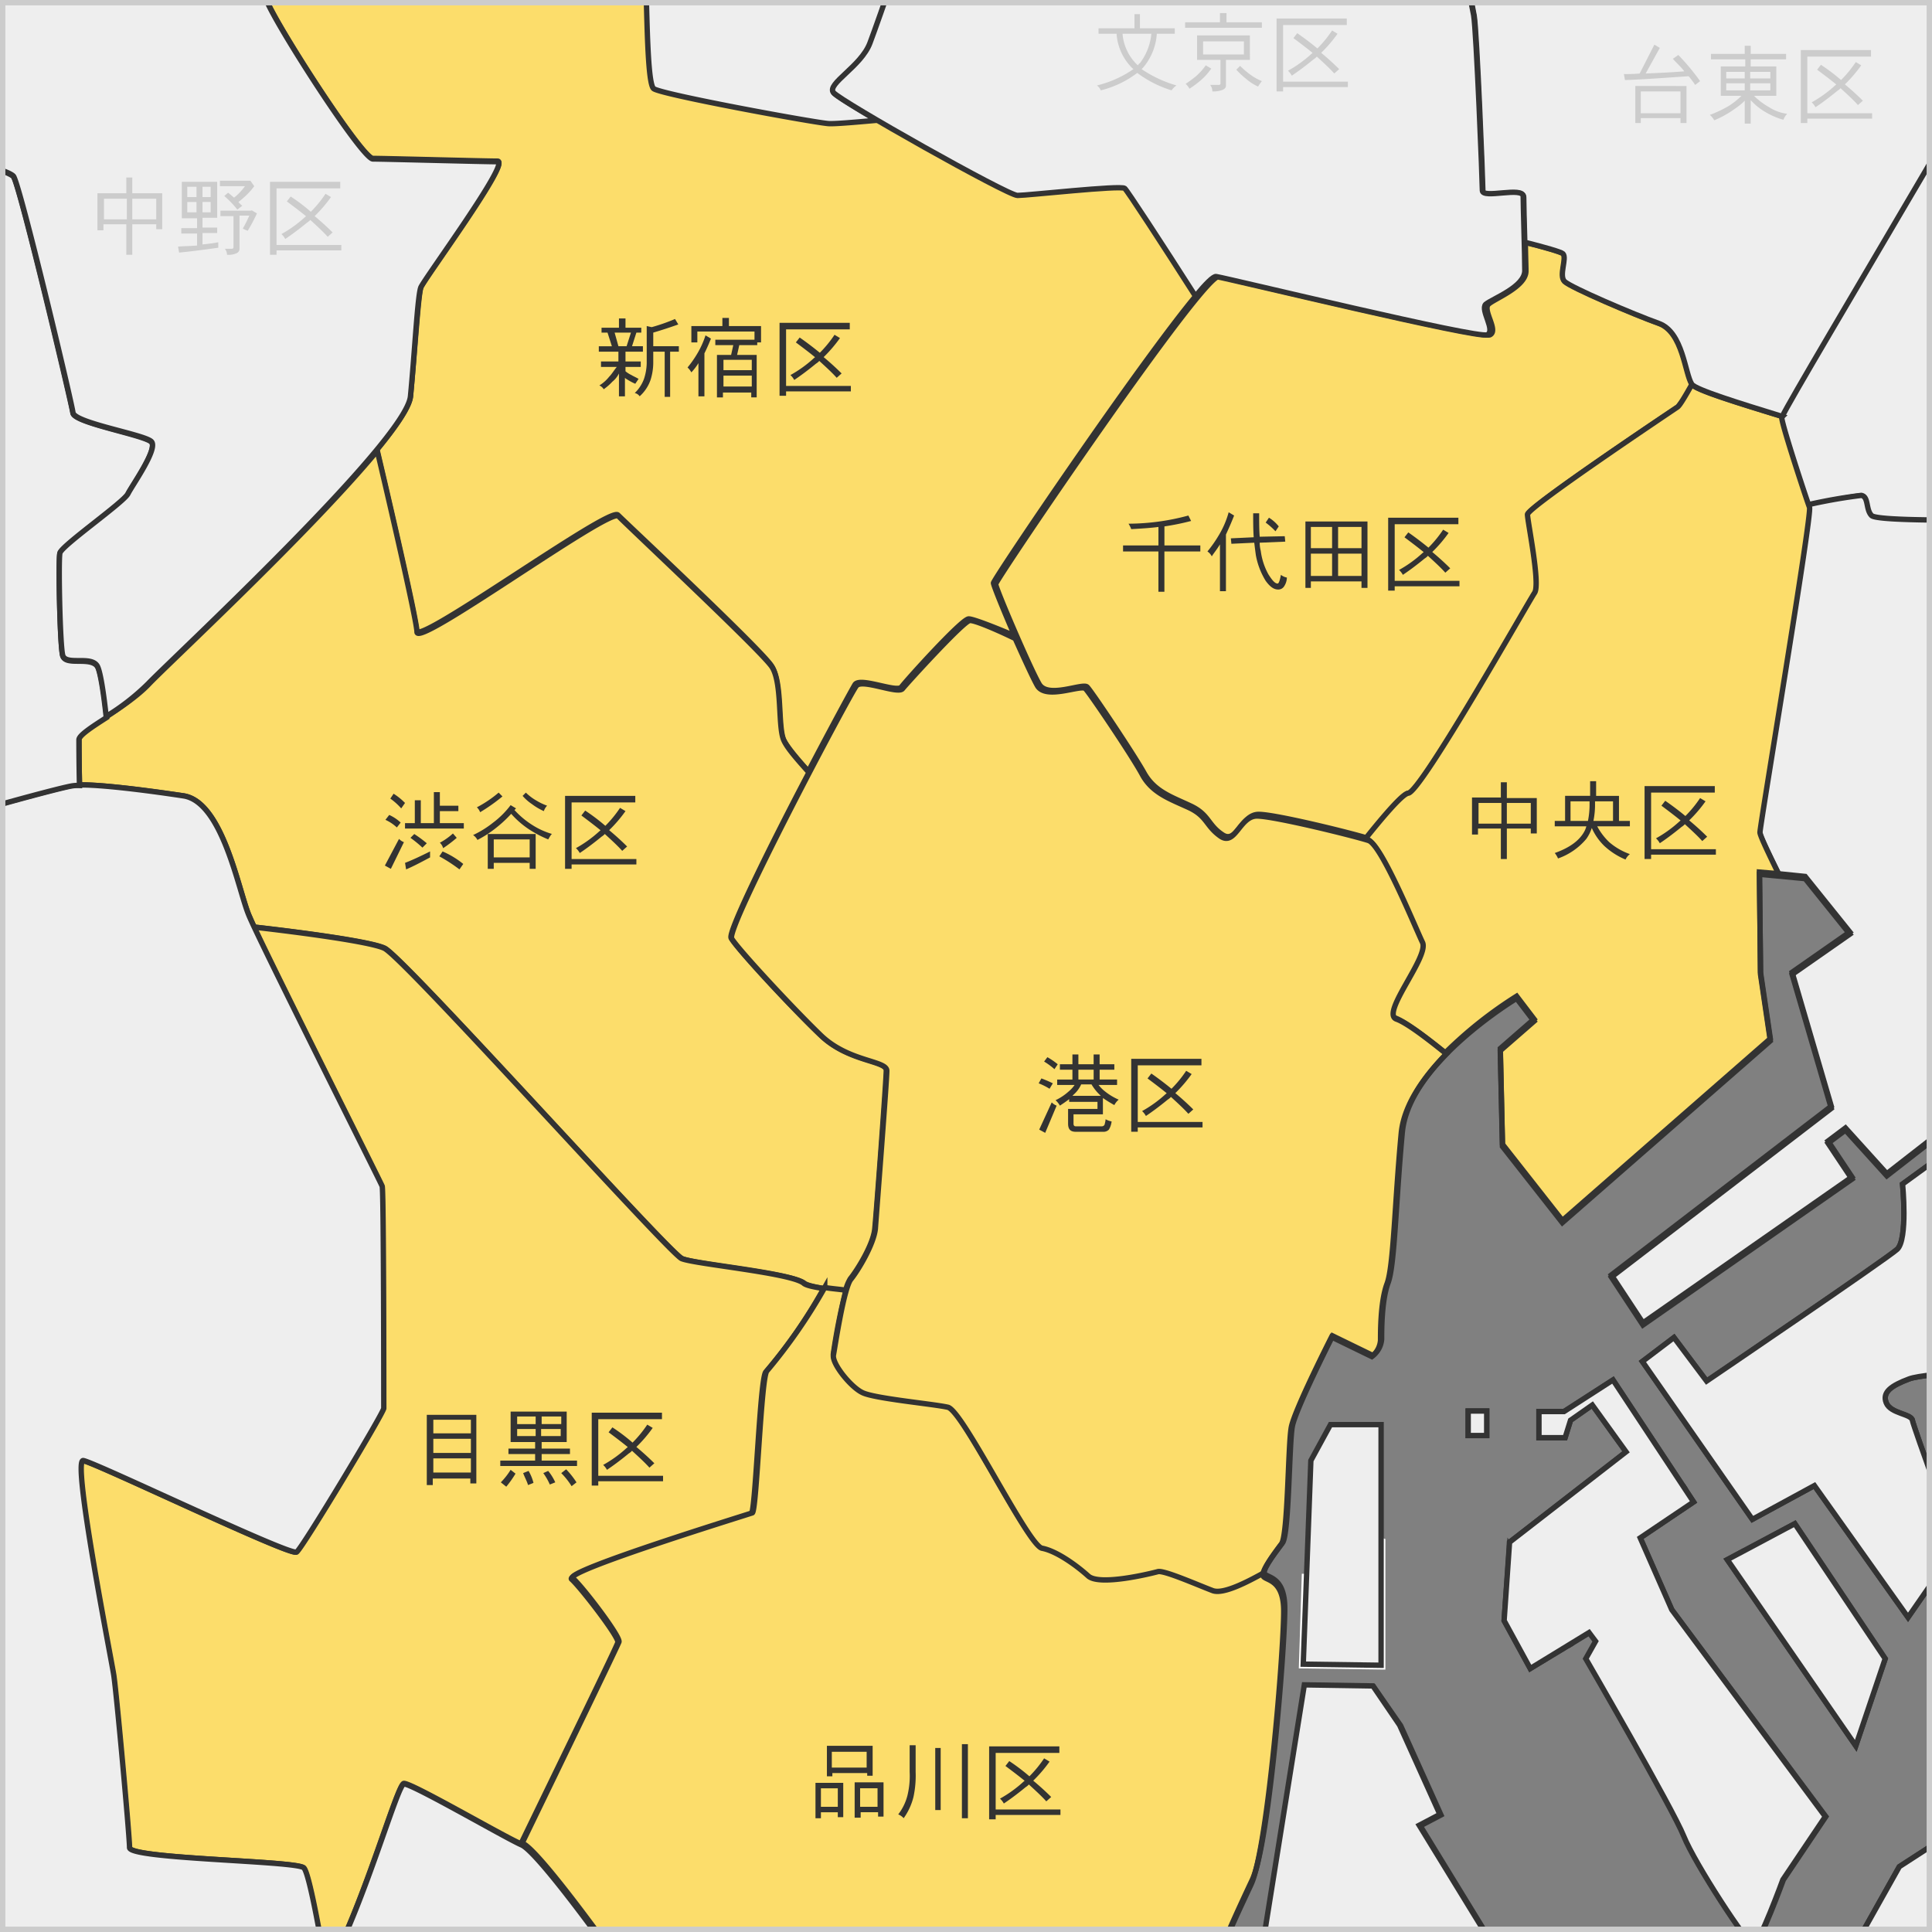 <svg xmlns="http://www.w3.org/2000/svg" xmlns:xlink="http://www.w3.org/1999/xlink" viewBox="0 0 360 360">
  <rect x="0" y="0" width="360" height="360" fill="#808080" stroke="none"/>
  <defs>
    <style>
      .cls-1 {
        clip-path: url(#clip-path);
      }

      .cls-2, .cls-3 {
        fill: #eee;
      }

      .cls-2, .cls-3, .cls-6, .cls-8 {
        stroke: #333;
      }

      .cls-3 {
        stroke-miterlimit: 10;
      }

      .cls-4 {
        fill: #fff;
      }

      .cls-5, .cls-7 {
        fill: #52b000;
        stroke: #fff;
      }

      .cls-5 {
        stroke-width: 0.4px;
      }

      .cls-6 {
        fill: #fcdd6b;
      }

      .cls-7 {
        stroke-width: 1.599px;
      }

      .cls-11, .cls-13, .cls-8 {
        fill: none;
      }

      .cls-9 {
        fill: #333;
      }

      .cls-10 {
        fill: #ccc;
      }

      .cls-11 {
        stroke: #ccc;
      }

      .cls-12 {
        stroke: none;
      }
    </style>
    <clipPath id="clip-path">
      <rect id="長方形_148" data-name="長方形 148" width="360" height="360"/>
    </clipPath>
  </defs>
  <g id="グループ化_237" data-name="グループ化 237" transform="translate(-100 -4856)">
    <g id="グループ化_232" data-name="グループ化 232" transform="translate(100 4856)">
      <g id="グループ化_231" data-name="グループ化 231" class="cls-1" transform="translate(0 0)">
        <path id="パス_449" data-name="パス 449" class="cls-2" d="M517.471,734.1l-20.49,29.011-15.723-10.549-4.057-8.115,2.029-10.347Z" transform="translate(-225.028 -287.98)"/>
        <path id="パス_450" data-name="パス 450" class="cls-3" d="M569.839,615.586,545.9,580.895l12.578-6.695,16.839,25.156Z" transform="translate(-224.04 -290.278)"/>
        <path id="パス_451" data-name="パス 451" class="cls-2" d="M588.931,579.518,579.8,592.7l-17.447-24.548-11.564,6.289L530.3,545.029l5.883-4.463,6.086,8.115s33.474-22.722,35.5-24.548,1.014-12.172,1.014-12.172L594.408,500.6l6.492,45.85s-17.65.609-20.9,1.826-5.072,2.435-4.26,4.463,4.666,2.029,4.869,3.246S588.931,579.518,588.931,579.518Z" transform="translate(-224.265 -291.335)"/>
        <rect id="長方形_146" data-name="長方形 146" class="cls-3" width="3.449" height="4.565" transform="translate(273.576 262.925)"/>
        <path id="パス_452" data-name="パス 452" class="cls-2" d="M683.419,555.694l-47.27,7.1-.609-5.275,30.634-4.666,2.232-29.62-65.123,10.955L597.4,498.483l25.765-5.072,3.246,19.476,11.361-1.42L636.758,492.8l9.535-.2,1.623,8.926s16.027-2.232,18.664-2.029,18.259,13.593,18.259,13.593Z" transform="translate(-223.3 -291.45)"/>
        <path id="パス_453" data-name="パス 453" class="cls-3" d="M662.624,540.568l-17.549,3.246.2,8.115-9.941,1.623-2.637-14,5.883-9.434,7.912-1.42-1.826,8.419,17.954-3.144Z" transform="translate(-222.793 -290.932)"/>
        <path id="パス_454" data-name="パス 454" class="cls-3" d="M679.647,561.2,648.1,565.866l2.434,30.634,4.768.811,5.478-2.84,2.84,4.463-6.289,3.043,12.984,18.056,7.1-4.869Z" transform="translate(-222.572 -290.465)"/>
        <path id="パス_455" data-name="パス 455" class="cls-2" d="M625.454,627.042,609.427,617l-31.648,20.49-14.4,25.664-5.275,9.434,2.637,3.246,12.375-6.9Z" transform="translate(-223.865 -289.663)"/>
        <path id="パス_456" data-name="パス 456" class="cls-2" d="M592.059,698.114l9.129,1.42,11.057-7.506L592.871,661.8,566.7,679.247Z" transform="translate(-223.742 -289.019)"/>
        <path id="パス_457" data-name="パス 457" class="cls-2" d="M615.463,689.977,649.85,666.85,633.722,635.1,596.9,658.329Z" transform="translate(-223.307 -289.403)"/>
        <path id="パス_458" data-name="パス 458" class="cls-4" d="M744.866,558.8c-1.014-.406,2.739-5.275-.811-6.9-3.652-1.623-5.478,1.623-7.3.71-1.826-.811-3.043-2.536-4.26-2.942s-7,4.869-6.391,3.246c.609-1.522,3.855-9.231,11.158-8.115s11.361,6.9,11.259,8.318C748.417,554.641,745.475,559,744.866,558.8Z" transform="translate(-221.451 -290.702)"/>
        <path id="パス_459" data-name="パス 459" class="cls-4" d="M727.529,543.813c.71,1.826-1.42,6.492-2.536,6.289s2.333-2.536-2.333-4.057c-4.565-1.623-3.347,2.435-4.362,1.217s-2.13-5.072-6.492-4.666-6.086,6.9-7.1,6.8c-1.116-.1.406-9.535.812-10.752.507-1.217,3.652-3.652,6.188-2.435C714.241,537.219,726.92,542.291,727.529,543.813Z" transform="translate(-221.764 -290.829)"/>
        <path id="パス_460" data-name="パス 460" class="cls-5" d="M632.432,221.126c-3.246-4.869-10.854-24.649-10.854-25.968s2.435-17.853,2.435-19.476,10.042-1.319,10.245-.3c.3,1.116,8.622,13.491,9.738,12.477,1.116-1.116,1.927-8.926,3.55-8.926s11.057,4.565,11.057,3.753,1.927-14.1,3.753-15.114c1.927-1.116,48.893-21.4,50.313-21.4,1.319,0,11.361,17.346,12.172,16.534s5.985-15.723,4.869-17.549c-1.116-1.927-33.778-64.615-33.778-65.934,0-.609,2.536-7.811,5.376-15.418-9.231-5.883-17.549-11.361-18.36-11.868-1.927-1.116-21.4,18.36-22.215,18.36s-18.969-2.739-19.983-3.246c-1.116-.507-1.927-34.286-1.319-36.72.507-2.434,3.55-15.723,3.55-17.346s-4.057-3.753-5.173-4.362c-1.116-.507-.507,10.042-2.13,10.549s-36.72,9.738-42.7,12.172-26.272,2.13-34.59,1.927c-8.419-.3-26.272-10.854-28.4-11.361S505.332.5,504.52.5s-13.8,11.361-14.911,12.477S477.944,14.9,475,14.9s-12.984,8.115-12.984,9.434S482,53.247,482,54.87s-7.3,28.1-7.3,28.91-14.3,12.172-15.723,12.172c-1.319,0-5.173-2.434-6.492-2.13S451.367,99,450.353,99.2c-1.116.3-18.157,13.288-19.476,14.1h-.1c-3.043,11.564-5.782,22.62-5.275,23.229,1.116,1.319,24.649,17.549,26.779,17.549s23.026-7,24.345-7.3,7,4.057,7,5.376-28.1,25.461-28.1,26.272S475,190.593,479.567,191.912s65.934,3.753,69.484,4.565,12.68,6.8,13.8,8.419-4.869,9.231-4.869,9.231,4.362,19.78,6.188,21.1c1.927,1.319,33.474,2.434,35.706,2.434,2.13,0,12.477-2.739,14.607-2.739s6.188,5.173,6.188,7v.2l15.723-15.216C634.36,223.864,632.838,221.836,632.432,221.126Z" transform="translate(-225.771 -298.522)"/>
        <path id="パス_461" data-name="パス 461" class="cls-2" d="M678.64,324.121c.3-.811-10.854-8.115-10.854-9.738s5.376-9.738,8.419-11.868c1.217-.913,7.1-2.536,13.39-4.057a55.668,55.668,0,0,1-4.768-4.565c-3.449-3.956-38.14-52.747-50.313-70.093l-15.723,15.216c-.609,3.043-10.549,25.765-10.752,27.591-.3,1.927-1.116,13.491-1.116,17.041S555.8,371.8,555.8,373.115c0,1.217,4.057,13.694,4.97,16.331,5.173-1.014,9.434-1.826,9.839-1.724,1.319.3.812,2.739,1.927,3.753,1.116,1.116,20.287.811,21.606.811s0,6.188,1.116,5.985c1.116-.3,14.607-5.68,15.723-5.985s4.057-12.172,5.173-12.68,13.8-1.623,15.114-2.13,17.041-34.894,18.36-34.894,15.114,4.057,18.157,5.173a33.416,33.416,0,0,1,3.246,1.522c-.913-3.55-1.724-6.188-1.623-6.695C669.714,341.467,678.336,324.933,678.64,324.121Z" transform="translate(-223.898 -295.313)"/>
        <path id="パス_462" data-name="パス 462" class="cls-5" d="M870.39,334.094c-.609-2.029-40.372-45.038-41.183-45.647s1.623-63.905.812-64.311c-.71-.3-18.462-17.346-24.852-23.736-1.927,1.623-3.246,2.637-3.449,2.739-1.319.3-12.477,2.13-13.491,2.434-1.116.3.507,6.188.3,8.622-.3,2.435-4.869,18.969-6.8,19.476s-5.68-4.057-6.8-2.739-.3,6.8-1.319,7.608c-1.116.812-5.985,4.869-7,7.3-1.116,2.434-11.361,37.025-12.172,38.343s-3.246,2.739-3.246,4.869.507,27.084-.507,27.287c-1.116.3-20.795-3.246-22.418-2.739s-13.288,5.376-15.114,5.173c-1.521-.2-16.737-12.578-24.953-20.085-6.289,1.623-12.172,3.246-13.39,4.057-2.942,2.13-8.419,10.245-8.419,11.868s11.057,8.926,10.854,9.738c-.3.811-8.926,17.346-9.231,18.36-.1.507.71,3.145,1.623,6.695,7.709,3.855,25.156,13.39,25.359,14.708.3,1.623,2.434,75.976,2.434,83.584,0,5.275-2.333,42.6-3.855,64.717l12.071,1.522s-.811,16.433-.609,18.056,6.086,1.623,7.1,3.855,7.709,4.26,12.172,7.1,20.49,2.637,22.113,2.637,8.724-1.826,10.144-1.826,2.232-3.652,3.652-4.057,18.664-10.347,20.693-12.172,8.318-3.246,9.129-4.666,3.652-25.156,5.883-42.806,1.42-30.634,0-34.489,0-21.3.609-22.113,42.6-14,43.415-14.81,36.517-42.4,36.923-44.024C877.085,363.1,871,336.123,870.39,334.094Z" transform="translate(-222.309 -295.649)"/>
        <path id="パス_463" data-name="パス 463" class="cls-2" d="M696.941,362.2c-.3-1.623-25.664-15.114-28.605-16.23S651.6,340.8,650.179,340.8c-1.319,0-17.041,34.286-18.36,34.894-1.319.507-14.1,1.623-15.114,2.13-1.116.507-4.057,12.477-5.173,12.68-1.116.3-14.607,5.68-15.723,5.985s.3-5.985-1.116-5.985c-1.319,0-20.592.3-21.606-.811-1.116-1.116-.507-3.55-1.927-3.753a98.74,98.74,0,0,0-9.839,1.724.767.767,0,0,1,.1.406c.507,1.319-9.231,59.239-9.231,60.558,0,.609,1.724,4.159,3.55,7.811l4.97.507,8.318,10.347L558.277,474.8l7.3,24.953L524.6,531.2l5.883,8.927,38.952-27.185-4.463-6.695,3.246-2.435,7.709,8.521L602.5,491.637l3.855,4.057,11.97-3.855,60.051-.812,3.855,5.275L677.161,503l7.506,6.086,10.854,1.319c1.42-22.012,3.855-59.341,3.855-64.717C699.376,438.18,697.246,363.826,696.941,362.2Z" transform="translate(-224.346 -293.632)"/>
        <path id="パス_464" data-name="パス 464" class="cls-5" d="M726.932,144.255c1.116,1.927-4.057,16.737-4.869,17.549s-10.854-16.534-12.172-16.534-48.385,20.287-50.313,21.4-3.753,14.3-3.753,15.114-9.434-3.753-11.057-3.753-2.435,7.811-3.55,8.926-9.434-11.361-9.738-12.477-10.245-1.319-10.245.3-2.435,18.157-2.435,19.476,7.608,21.1,10.854,25.968,50.313,71.412,54.37,75.976,27.794,24.345,29.721,24.649,13.491-4.565,15.114-5.173c1.623-.507,21.4,2.942,22.417,2.739,1.116-.3.507-25.156.507-27.287s2.435-3.55,3.246-4.869,11.057-35.909,12.172-38.343,5.985-6.492,7-7.3c1.116-.811.3-6.188,1.319-7.608,1.116-1.319,4.869,3.246,6.8,2.739s6.492-17.041,6.8-19.476-1.319-8.419-.3-8.622c1.116-.3,12.172-2.13,13.491-2.434a22.932,22.932,0,0,0,3.449-2.739,29.05,29.05,0,0,1-2.232-2.333c-1.217-1.623-23.128-50.921-23.128-51.733s29.823-25.359,30.837-26.171,3.246-14.4,3.652-15.824-7.709-2.84-9.941-3.246-23.331,7.912-25.359,7.912-18.056-8.926-18.664-9.535S759.088,92.624,759.9,90.8s13.187-16.433,13.593-17.853-8.521-9.129-10.955-10.144S731.7,68.076,729.265,69.4s-4.565,8.115-5.376,8.926c-.406.406-13.593-7.912-25.461-15.418-2.84,7.709-5.376,14.81-5.376,15.418C693.153,79.64,725.816,142.328,726.932,144.255Z" transform="translate(-222.993 -297.628)"/>
        <path id="パス_465" data-name="パス 465" class="cls-6" d="M488.491,441.454c2.435-.3,22.418-35.706,23.533-37.329s-1.319-13.288-1.319-14.607,26.272-18.969,27.9-19.983a23.3,23.3,0,0,0,2.739-4.26h0c-1.319-1.927-1.623-9.738-6.188-11.361s-16.534-6.8-17.549-7.811c-1.116-1.116.507-4.362-.3-5.173-.3-.3-3.449-1.217-7.1-2.13,0,2.13.1,4.26.1,5.376,0,2.942-5.985,5.173-7,6.188-1.116,1.116,1.927,4.869.3,5.681S456.031,345.8,453.089,345.19c-2.942-.507-41.589,56.5-41.589,57.312s6.492,15.926,8.115,18.664,8.115-.3,8.926.507,8.622,12.477,10.549,15.926c1.927,3.55,5.173,4.565,8.622,6.188,3.55,1.623,3.246,3.55,5.985,5.376,2.739,1.927,3.55-3.753,6.8-3.753,3.145,0,17.143,3.449,20.389,4.463C484.129,445.41,487.476,441.556,488.491,441.454Z" transform="translate(-225.972 -293.661)"/>
        <path id="パス_466" data-name="パス 466" class="cls-6" d="M552.942,448.383c0-1.319,9.738-59.239,9.231-60.558S557,372.406,557,371.088a.314.314,0,0,1,.1-.2c-7.912-2.434-16.027-4.869-16.839-5.985-1.319,2.333-2.333,4.057-2.739,4.26-1.623,1.116-27.9,18.664-27.9,19.983s2.435,12.984,1.319,14.607-21.1,37.024-23.533,37.329c-1.014.1-4.362,3.956-8.013,8.521.1,0,.3.1.406.1,2.435.811,8.622,16.23,10.042,18.969,1.319,2.739-7.811,13.288-4.869,14.3,2.13.812,6.188,3.956,9.332,6.492A77.529,77.529,0,0,1,507.6,478.915l3.246,4.26-6.289,5.478.406,17.853,11.158,14.2,38.749-33.88-1.826-12.375-.2-18.664,3.55.3C554.666,452.542,552.942,448.991,552.942,448.383Z" transform="translate(-224.996 -293.285)"/>
        <path id="パス_467" data-name="パス 467" class="cls-5" d="M509.669,240.8c.812-.812-9.231-6.8-11.665-8.926s-35.909-29.214-36.517-30.228c-.507-1.116,1.927-5.985,2.739-6.492s15.418,2.434,16.23,1.116a44.876,44.876,0,0,0,1.623-4.97c-.3-.1-.609-.1-.811-.2-4.565-1.319-24.041-12.68-24.041-13.491s28.1-24.852,28.1-26.272c0-1.319-5.681-5.68-7-5.376s-22.215,7.3-24.345,7.3-25.664-16.23-26.779-17.549c-.507-.609,2.232-11.767,5.275-23.229-1.522-.913-5.782-25.156-5.782-26.171,0-1.116-19.78,4.057-22.215,4.565s-7.811-5.985-9.738-6.492-21.606-4.869-25.968-6.8S332.864,58.419,330.43,57.3a4.233,4.233,0,0,0-1.116-.2C321.808,76.982,314.2,97.37,314.2,97.878c0,1.116,18.157,7,20.287,8.115s9.434-4.057,10.549-2.13,12.68,51.631,14.911,55.182c2.13,3.55,32.663,33.779,33.271,36.517.507,2.739-6.8,22.722-6.8,24.649s6.8,12.68,8.622,14.1c1.927,1.319,14.3-12.172,15.418-12.68s8.419,8.926,11.057,10.245c2.739,1.319,16.737-1.927,18.969-1.319,2.13.507,4.057,4.869,5.985,7s6.492-.812,7.811.507,10.245,10.854,12.477,12.68c1.724,1.522,16.128,7.2,22.722,10.245a27.075,27.075,0,0,1,1.623-5.376C491.816,254.4,508.858,241.614,509.669,240.8Z" transform="translate(-227.37 -297.709)"/>
        <path id="パス_468" data-name="パス 468" class="cls-5" d="M614.092,232.208c-2.13,0-12.477,2.739-14.607,2.739s-33.778-1.116-35.706-2.434-6.188-21.1-6.188-21.1,5.985-7.608,4.869-9.231-10.245-7.608-13.8-8.419c-3.347-.811-60.254-3.043-68.673-4.463a44.862,44.862,0,0,1-1.623,4.97c-.812,1.319-15.418-1.623-16.23-1.116s-3.246,5.376-2.739,6.492,34.083,28.1,36.517,30.228,12.477,8.115,11.665,8.926-17.853,13.491-18.664,14.607c-.2.3-.811,2.536-1.623,5.376a22.569,22.569,0,0,1,3.246,1.623s35.1,21.1,37.836,21.1,35.4-19.172,36.213-18.969c.507.2,26.272,5.376,44.429,9.129.2-2.232.3-4.159.406-4.768.3-1.927,10.854-25.968,10.854-27.9C620.28,237.28,616.223,232.208,614.092,232.208Z" transform="translate(-225.284 -295.809)"/>
        <path id="パス_469" data-name="パス 469" class="cls-2" d="M608.578,270.859c-18.157-3.652-43.922-8.926-44.429-9.129-.811-.3-33.474,18.969-36.213,18.969S490.1,259.6,490.1,259.6c1.927,1.623,8.926,35.1,9.434,38.14.507,2.942,1.623,31.04,1.623,32.663s7.608-.811,7.608,1.116c0,1.116.1,4.97.2,8.419,3.652.913,6.8,1.826,7.1,2.13.811.811-.812,4.057.3,5.173s12.984,6.188,17.549,7.811,4.869,9.434,6.188,11.361c.71,1.014,8.926,3.55,16.839,5.985,2.333-5.072,51.023-85.816,51.023-89.265C607.97,280.8,608.274,275.018,608.578,270.859Z" transform="translate(-224.842 -294.799)"/>
        <path id="パス_470" data-name="パス 470" class="cls-2" d="M525.173,547.8l-9.129,5.883h-4.666v4.869h4.869l1.014-3.246,4.057-2.84,6.289,8.724L505.9,578.028v.71l4.565,7.4,28-18.259Z" transform="translate(-224.615 -290.657)"/>
        <path id="パス_471" data-name="パス 471" class="cls-2" d="M536.064,590.322l-5.883-13.39,9.941-6.695L538.4,567.6l-28,18.259,6.695,10.955,3.652-2.232,1.217,1.623-1.826,3.246s16.23,28,18.259,33.068,11.97,20.287,12.984,20.287,5.478-12.172,5.478-12.172l7.912-11.767Z" transform="translate(-224.551 -290.373)"/>
        <path id="パス_472" data-name="パス 472" class="cls-2" d="M504.9,592.2l4.869,8.926,7.4-4.463-11.26-18.36Z" transform="translate(-224.63 -290.219)"/>
        <path id="パス_473" data-name="パス 473" class="cls-6" d="M382.286,317.519c-3.246-.3-30.837-5.376-32.46-6.492s-1.116-24.345-1.927-24.649-15.418,1.116-17.853,1.927-33.779-4.362-35.4-4.565c-1.623-.3-7.3-12.984-8.115-14.1-.406-.507-2.637-1.623-4.97-2.84-1.522,6.9-3.956,25.562-4.159,27.185-.3,1.927,17.853,30.228,19.983,30.228s20.795.507,23.229.507-13.8,21.91-14.3,23.533-1.116,11.868-1.927,20.287c-.2,1.927-2.637,5.478-6.289,9.941,3.449,14.607,7.4,32.156,7.4,33.778,0,2.942,35.909-23.229,37.532-21.606s26.779,25.156,28.605,28.1c1.927,2.942,1.116,10.854,2.13,13.491.507,1.217,2.029,3.145,4.768,6.188,4.463-8.521,8.318-15.621,8.724-16.23,1.116-1.319,7.811,1.623,8.622.507s11.057-12.477,12.477-12.68c.609-.1,4.565,1.42,8.622,3.145-2.029-4.666-3.956-9.434-3.956-9.839,0-.71,27.388-41.183,37.836-53.66-6.289-9.839-12.781-19.882-13.187-20.085-.811-.507-18.157,1.319-19.983,1.319-1.319,0-16.534-8.419-26.272-14.1A59.1,59.1,0,0,1,382.286,317.519Z" transform="translate(-227.899 -294.695)"/>
        <path id="パス_474" data-name="パス 474" class="cls-2" d="M467.131,248.225c-2.13-1.927-11.057-11.361-12.477-12.68-1.319-1.319-5.985,1.623-7.811-.507-1.927-2.13-3.753-6.492-5.985-7-2.13-.507-16.23,2.739-18.969,1.319-2.739-1.319-10.042-10.854-11.057-10.245-1.116.507-13.491,14.1-15.418,12.68-1.724-1.217-7.709-10.752-8.521-13.593-11.97,2.13-26.779,4.768-27.9,4.869-1.927.3-13.8,20.592-15.723,19.78s-8.115-16.534-9.231-15.926c-.71.406-26.171,6.593-43.516,10.752v.1c.507,2.739-7,24.852-8.419,27.591a17.231,17.231,0,0,0-.71,2.333c2.333,1.116,4.666,2.333,4.97,2.84.811,1.116,6.492,13.8,8.115,14.1s32.967,5.376,35.4,4.565,17.041-2.13,17.853-1.927c.811.3.3,23.533,1.927,24.649s29.214,6.188,32.46,6.492c1.014.1,4.565-.2,9.129-.609-4.362-2.536-7.608-4.565-8.013-5.072-1.319-1.623,5.173-4.869,6.8-9.231s8.622-24.649,8.926-25.664c.3-1.116,20.287,3.753,20.795,2.942s14.1-19.78,14.607-20.592,3.55,4.057,5.173,2.942,4.565-7.3,8.622-9.738,7-.812,8.419.3c.811.609,7.4-1.724,12.883-4.058A14.544,14.544,0,0,1,467.131,248.225Z" transform="translate(-227.841 -295.394)"/>
        <path id="パス_475" data-name="パス 475" class="cls-5" d="M345.133,245.24c1.927.812,13.8-19.476,15.723-19.78,1.116-.2,16.027-2.739,27.9-4.869a1.1,1.1,0,0,1-.1-.507c0-1.927,7.3-21.91,6.8-24.649s-31.04-32.967-33.271-36.517c-2.13-3.55-13.8-53.254-14.911-55.182s-8.419,3.246-10.549,2.13-20.287-7-20.287-8.115c0-.507,7.608-20.9,15.114-40.778-8.926-1.319-66.441-5.173-70.5-5.173-4.362,0-48.081,8.926-52.139,8.622s-13.491,1.623-17.041,2.942-30.533,39.763-34.894,41.893c-1.42.71-3.145,6.086-4.768,13.085,6.695,3.043,11.97,5.478,12.68,6.086,2.13,1.927,7,16.534,8.419,17.853,1.319,1.319,11.665,5.376,15.114,5.376s14.3-1.623,15.723-1.623c1.319,0,57.616,7.3,58.123,8.115s14.1,39.459,12.172,43.821-.811,18.664-.507,21.91S289.85,228,290.459,231.749c.507,3.753,1.623,5.376,2.13,8.014,17.346-4.159,42.806-10.347,43.517-10.752C337.018,228.706,343.307,244.429,345.133,245.24Z" transform="translate(-229.698 -297.785)"/>
        <path id="パス_476" data-name="パス 476" class="cls-2" d="M510.528,345.364c0-2.942-.3-11.868-.3-13.8s-7.608.507-7.608-1.116-1.116-29.721-1.623-32.663-7.608-36.517-9.434-38.14c-1.623-1.319-17.346-7.506-23.635-10.549-5.478,2.333-12.172,4.666-12.883,4.057-1.319-1.116-4.362-2.739-8.419-.3s-7,8.622-8.622,9.738-4.565-3.753-5.173-2.942c-.507.811-14.1,19.78-14.607,20.592s-20.592-4.057-20.795-2.942c-.3,1.116-7.3,21.4-8.926,25.664-1.623,4.362-8.115,7.608-6.8,9.231s32.46,19.172,34.286,19.172c1.927,0,19.172-1.927,19.983-1.319.406.3,6.9,10.245,13.187,20.085,1.927-2.333,3.347-3.753,3.855-3.652,2.942.507,48.893,11.665,50.516,10.854s-1.319-4.565-.3-5.68C504.644,350.537,510.528,348.407,510.528,345.364Z" transform="translate(-226.402 -294.95)"/>
        <path id="パス_477" data-name="パス 477" class="cls-6" d="M372.229,417.37c-1.927-2.942-27.084-26.475-28.605-28.1-1.623-1.623-37.532,24.649-37.532,21.606,0-1.724-3.956-19.172-7.4-33.779-12.477,15.114-39.256,39.966-42.6,43.516-4.362,4.565-12.984,8.622-12.984,10.245,0,.609,0,4.057.1,8.521,4.159-.1,12.984,1.116,19.374,2.029,7.3,1.116,10.245,17.549,12.172,22.215.2.406.507,1.217,1.014,2.232,9.028,1.014,21.91,2.739,24.345,3.956,3.753,1.927,52.95,56.8,55.385,57.819,2.435,1.116,20.287,2.739,22.722,4.565.71.609,3.855,1.116,7.709,1.522a7.821,7.821,0,0,1,.913-2.333c1.319-1.623,4.362-6.492,4.565-9.434.3-2.942,2.13-27.591,2.13-29.417,0-1.927-7-1.623-12.172-6.492s-15.723-16.23-16.737-18.157c-.609-1.116,7.608-17.751,14.505-30.837-2.739-3.043-4.26-4.869-4.768-6.188C373.345,428.123,374.157,420.312,372.229,417.37Z" transform="translate(-228.392 -293.11)"/>
        <path id="パス_478" data-name="パス 478" class="cls-6" d="M334.9,586.122c-1.623-1.319,32.663-11.868,33.474-12.172s1.623-25.664,2.739-26.475a93.8,93.8,0,0,0,10.752-15.52c-1.927-.3-3.347-.609-3.753-1.014-2.435-1.927-20.287-3.55-22.722-4.565-2.434-1.116-51.631-55.993-55.385-57.819-2.536-1.217-15.418-2.942-24.345-3.956,4.869,10.245,23.635,47.574,23.838,48.284.3.811.3,40.575.3,41.386s-15.114,25.968-16.23,26.779-37.532-16.737-39.763-17.041c-2.13-.3,5.173,36.72,5.68,39.966s2.942,30.025,2.942,32.156,30.837,2.435,32.46,3.753c.913.71,2.739,10.651,4.26,19.679,6.8-11.97,13.288-35.4,14.505-35.4,1.623,0,18.664,9.941,21.809,11.259,7.912-16.331,17.954-36.923,18.056-37.532C343.822,596.975,336.519,587.542,334.9,586.122Z" transform="translate(-228.387 -291.853)"/>
        <path id="パス_479" data-name="パス 479" class="cls-6" d="M466.613,590.039c-.2-5.68-3.652-5.072-3.855-6.086v-.3c-2.84,1.724-7.506,4.058-9.535,3.347-2.942-1.116-9.231-3.753-10.245-3.55-1.116.3-10.854,2.739-12.984.812s-5.985-4.565-8.622-5.173c-2.739-.507-14.911-25.664-17.549-26.272-2.739-.507-13.8-1.623-15.926-2.739s-5.681-5.376-5.376-7a116,116,0,0,1,2.333-11.767c-1.42-.2-2.84-.3-3.956-.507a100.918,100.918,0,0,1-10.752,15.52c-1.116.812-1.927,26.171-2.739,26.475s-35.1,10.854-33.474,12.172,8.926,10.854,8.622,11.868c-.2.609-10.144,21.2-18.056,37.532h.1c2.84,1.217,14.607,17.447,16.636,20.287s27.591,6.086,30.837,7.3S385.058,677.377,388.3,679s16.636,1.217,19.882,2.029,2.029,15.824,5.275,16.23c2.232.3,21.4-4.057,33.677-6.9v-.2l7.3-6.492V656.683h-3.652V650.8l5.478-.2s1.014-2.434,4.26-9.332C463.773,634.672,466.816,595.72,466.613,590.039Z" transform="translate(-227.222 -290.901)"/>
        <path id="パス_480" data-name="パス 480" class="cls-4" d="M482.5,577.4V556.1h-9.434l-3.652,6.695-.811,21.91c3.145.1,7.608.2,9.129.2C478.744,584.807,480.671,581.358,482.5,577.4Z" transform="translate(-225.151 -290.538)"/>
        <path id="パス_481" data-name="パス 481" class="cls-7" d="M482.505,600.533V577c-1.927,3.956-3.855,7.506-4.869,7.506-1.522,0-5.985-.1-9.129-.2L468,600.331Z" transform="translate(-225.16 -290.238)"/>
        <path id="パス_482" data-name="パス 482" class="cls-6" d="M407.329,408.3c-1.319.3-11.665,11.665-12.477,12.68-.811,1.116-7.608-1.927-8.622-.507-1.116,1.319-24.345,45.139-23.229,47.067s11.665,13.288,16.737,18.157c5.173,4.869,12.172,4.565,12.172,6.492s-1.927,26.475-2.13,29.417c-.3,2.942-3.246,7.811-4.565,9.434s-2.942,12.477-3.246,14.1,3.246,5.985,5.376,7c2.13,1.116,13.288,2.13,15.926,2.739,2.739.507,14.911,25.664,17.549,26.272,2.739.507,6.492,3.246,8.622,5.173s11.868-.507,12.984-.811,7.3,2.435,10.245,3.55c2.029.71,6.593-1.724,9.535-3.347.1-1.217,2.333-4.058,3.449-5.579,1.217-1.623,1.217-18.462,1.826-21.708s7.506-16.838,7.506-16.838l7.506,3.652a4.252,4.252,0,0,0,1.623-3.043c0-1.826,0-7.3,1.217-10.549s1.42-15.013,2.637-28c.507-5.275,4.057-10.347,8.216-14.607-3.145-2.536-7.3-5.782-9.332-6.492-2.942-1.116,6.188-11.665,4.869-14.3-1.319-2.739-7.608-18.157-10.042-18.969s-17.549-4.565-20.795-4.565-4.057,5.681-6.8,3.753-2.434-3.753-5.985-5.376-6.8-2.739-8.622-6.188c-1.927-3.55-9.738-15.114-10.549-15.926s-7.3,2.13-8.926-.507c-.71-1.217-2.434-4.97-4.159-8.825C411.893,409.72,407.937,408.1,407.329,408.3Z" transform="translate(-226.669 -292.662)"/>
        <path id="パス_483" data-name="パス 483" class="cls-2" d="M489.537,727.9l3.449-3.652,49.907,2.84,9.129-10.752-20.9-17.244-3.855,3.449-1.826-2.029L513.07,714.105l-6.086-4.26,18.462-22.722L515.809,671.4c-8.419,2.232-16.534,4.97-16.534,4.97s-6.086,20.287-8.521,21.91-15.824,5.275-17.041,4.869,2.029-9.738-.406-10.549c-1.826-.609-10.347-1.014-14.607-1.116l15.824,35Z" transform="translate(-225.293 -288.881)"/>
        <path id="パス_484" data-name="パス 484" class="cls-2" d="M473.854,704.221c1.217.406,14.607-3.246,17.041-4.869s8.521-21.91,8.521-21.91,8.115-2.84,16.534-4.97l-25.968-42.4,3.855-2.029-7.506-16.636-5.072-7.3-12.781-.2L455.9,682.412h4.463v5.478l-2.232,3.043.811,1.724c4.26.2,12.781.507,14.607,1.116C475.883,694.483,472.637,703.815,473.854,704.221Z" transform="translate(-225.334 -289.851)"/>
        <path id="パス_485" data-name="パス 485" class="cls-2" d="M414.729,696.252c-3.246-.406-2.029-15.418-5.275-16.23s-16.636-.406-19.882-2.029-12.984-15.824-16.23-17.041-28.808-4.463-30.837-7.3-13.8-19.07-16.636-20.287S305.583,622,303.96,622c-1.217,0-7.709,23.432-14.505,35.4,1.217,7.4,2.232,14.3,2.232,15.114,0,1.927-14.607,3.753-17.346,3.753s-17.549-17.549-18.36-17.853-18.157,2.739-22.215,3.55-2.942,4.565-5.376,6.8c-2.434,2.13-2.434-3.55-5.68,0s7.608,11.665,7.608,13.288a38.3,38.3,0,0,1-2.13,5.68c6.492,1.927,27.084,6.593,28.1,7.811,1.116,1.319,32.46,78.107,34.286,79.729C292.5,776.894,349,804.992,349,804.992l-15.114,33.474,14.1,13.288s36.72-8.115,38.648-9.231,9.434-6.8,11.665-7.811c2.13-1.116,14.1-.811,15.926-.811,1.927,0,5.376,4.869,7.608,4.869,2.13,0,20.287-12.172,22.215-12.172s3.246,1.116,12.172,2.942c8.926,1.927,28.1.811,31.648,2.739s74.658,48.69,74.658,48.69l11.97-15.114,34.894-19.882-7.1-13.593-21.3,9.941L569.42,823.86l-3.855-20.9L546.09,773.75l14.607-8.521-8.521-17.244-36.112,5.275-20.9,24.345L484.72,767.156l-10.347,8.521-10.347-15.621,15.216-7.1-10.347-20.9-4.666,1.217-1.623-4.666s1.623-.406,3.246-1.014,2.029-3.855,2.029-5.478-10.955-32.46-10.955-32.46l-8.521,2.84v-3.246C436.132,692.093,416.96,696.455,414.729,696.252Z" transform="translate(-228.693 -289.591)"/>
        <path id="パス_486" data-name="パス 486" class="cls-2" d="M225.312,671.822c3.246-3.55,3.246,2.13,5.68,0s1.319-5.985,5.376-6.8,21.4-3.753,22.215-3.55c.811.3,15.723,17.853,18.36,17.853,2.739,0,17.346-1.927,17.346-3.753,0-1.927-4.869-33.474-6.492-34.894-1.623-1.319-32.46-1.623-32.46-3.753s-2.434-28.909-2.942-32.156-7.811-40.271-5.68-39.966,38.648,17.853,39.763,17.041,16.23-25.968,16.23-26.779,0-40.575-.3-41.386-23.026-45.951-24.852-50.516c-1.927-4.565-4.869-21.1-12.172-22.215s-17.853-2.434-20.795-1.927-24.852,6.492-28.1,8.115-7,5.985-10.854,5.985c-3.753,0-20.592,1.927-24.852,1.623-4.362-.3-26.272-9.434-27.9-10.042-1.623-.507-5.68-6.492-8.622-7s-19.476-6.492-19.476-4.565,7.811,14.3,5.985,13.8c-1.927-.507-14.1-2.434-14.911-2.942s-13.8-28.91-15.926-30.228c-.913-.507-10.955-2.536-22.722-4.666-1.116,1.826-16.23,2.435-16.23,4.159,0,1.927-4.362,16.23-4.869,18.36S48.3,435.372,48,436.184s15.114,9.434,15.114,10.854c0,1.319-.812,13.8-.812,15.418s8.622,45.951,9.738,49.2,0,7-2.13,8.622-6.492-1.319-7.3.507c-.812,1.927-6.492,21.1-6.492,23.838s17.853,36.72,17.853,37.532-2.434,5.985-2.434,5.985l-5.68.811s1.623,13.8,2.13,15.114,6.8,2.739,8.622,2.739c1.927,0,3.753-2.942,7.608-2.13,3.753.812,58.935,18.665,62.181,20.592s79.729,63.8,82.773,65.123c.3.1.913.3,1.623.609a43.362,43.362,0,0,0,2.13-5.681C232.818,683.487,222.066,675.372,225.312,671.822Z" transform="translate(-231.195 -292.65)"/>
        <path id="パス_487" data-name="パス 487" class="cls-5" d="M67.044,296.236c1.927,0,6.492,4.362,8.622,5.376,2.13,1.116,14.1-15.114,18.157-16.534,4.057-1.319,45.647-17.346,48.385-18.157a44.589,44.589,0,0,1,9.231-1.319c1.623,0,16.23-15.114,17.549-15.926s17.853,27.084,21.606,27.287c3.753.3,52.139-.811,54.573-1.623s6.492-8.115,7.608-8.622,14.911-7.811,17.549-7.811c1.116,0,8.825,2.13,17.244,4.666,2.536-7,7.506-22.113,7.1-24.345-.507-2.739-1.623-4.362-2.13-8.115s-16.23-8.622-16.534-11.868-1.319-17.549.507-21.91c1.927-4.362-11.665-43.009-12.172-43.821s-56.8-8.115-58.123-8.115-12.172,1.623-15.723,1.623-13.8-4.057-15.114-5.376-6.188-15.926-8.419-17.853c-.71-.609-5.985-3.043-12.68-6.086-3.449,14.3-6.593,35.2-6.8,36.112-.3,1.319-8.115,0-10.042,0s-2.13-6.8-2.942-7.608-7-2.739-9.231-2.434c-2.13.3-30.025,1.319-32.663,1.319-2.739,0-6.188-2.739-5.68-4.869s10.245-7.608,11.868-8.926-2.942-2.739-6.492-5.173-5.173-5.173-5.68-6.8-18.157-2.434-20.287-1.927-39.155,35.4-44.328,40.575S.4,167.715.4,168.831s16.23,34.894,16.23,35.909c0,1.116-1.116,44.632-1.116,47.878s-9.231,38.648-8.622,39.459c.507.811,46.56,25.968,51.327,29.011-.507-9.028-1.014-18.259-1.014-19.273C57.306,299.684,65.117,296.236,67.044,296.236Z" transform="translate(-231.879 -296.844)"/>
        <path id="パス_488" data-name="パス 488" class="cls-2" d="M242.738,416.873c-.507-2.13-.811-17.549-.507-18.969.3-1.319,11.868-9.434,12.68-11.057s5.68-8.419,4.362-9.738-14.3-3.55-14.607-5.376c-.3-1.927-9.738-41.893-11.057-44.024s-36.517-10.042-39.459-11.361-18.969-10.549-21.1-12.984c-1.217-1.319-12.274-21.708-22.113-39.865a.5.5,0,0,1-.3.1,44.587,44.587,0,0,0-9.231,1.319c-2.739.811-44.328,16.737-48.385,18.157C88.96,284.4,77.092,300.626,74.86,299.612c-2.13-1.116-6.8-5.376-8.622-5.376-1.927,0-9.738,3.55-9.738,5.68,0,1.014.507,10.245,1.014,19.273.1.1.2.1.3.2,2.739,1.927,22.722,18.664,22.722,19.78s-20.592,34.286-20.592,35.4,12.984,17.346,13.288,18.664-5.173,3.246-4.869,4.362,7.3,11.057,8.622,13.288c.1.2.1.3,0,.406,11.665,2.13,21.809,4.159,22.722,4.666,2.13,1.319,15.114,29.721,15.926,30.228s12.984,2.434,14.911,2.942-5.985-11.868-5.985-13.8,16.534,4.057,19.476,4.565,7,6.492,8.622,7,23.533,9.738,27.9,10.042,21.1-1.623,24.852-1.623,7.608-4.362,10.854-5.985,25.156-7.608,28.1-8.115a6.717,6.717,0,0,1,1.522-.1c-.1-4.463-.1-7.912-.1-8.521,0-.812,2.333-2.333,5.173-4.159-.406-3.753-1.014-8.115-1.623-9.332C248.115,416.873,243.246,419,242.738,416.873Z" transform="translate(-231.073 -294.743)"/>
        <path id="パス_489" data-name="パス 489" class="cls-2" d="M322.449,325.1c-2.435,0-21.1-.507-23.229-.507s-20.287-28.4-19.983-30.228c.3-1.927,3.55-26.779,4.869-29.417.2-.507.71-1.623,1.319-3.246-8.419-2.536-16.128-4.666-17.244-4.666-2.739,0-16.534,7.3-17.549,7.811-1.116.507-5.173,7.811-7.608,8.622s-50.82,1.927-54.573,1.623-20.287-28.1-21.606-27.287-14.607,14.607-17.244,15.824c9.839,18.157,20.9,38.546,22.113,39.865,2.13,2.435,18.157,11.665,21.1,12.984s38.14,9.231,39.459,11.361,10.854,42.2,11.057,44.024c.3,1.927,13.288,4.057,14.607,5.376s-3.55,8.115-4.362,9.738-12.477,9.738-12.68,11.057c-.3,1.319,0,16.737.507,18.969.507,2.13,5.376,0,6.492,2.13.609,1.217,1.217,5.579,1.623,9.332a42.355,42.355,0,0,0,7.811-6.086c4.362-4.565,48.081-45.139,48.893-53.559s1.319-18.664,1.927-20.287C308.755,347.006,324.883,325.1,322.449,325.1Z" transform="translate(-229.735 -294.969)"/>
        <path id="パス_490" data-name="パス 490" class="cls-8" d="M565.507,889.9s-71.107-46.762-74.658-48.69-22.722-.811-31.648-2.739-10.245-2.942-12.172-2.942S427.046,847.7,424.814,847.7c-2.13,0-5.68-4.869-7.608-4.869s-13.8-.3-15.926.811-9.738,6.8-11.665,7.811c-1.927,1.116-38.648,9.231-38.648,9.231l-14.1-13.288,15.114-33.474s-56.5-28.1-58.428-29.721-33.271-78.411-34.286-79.73c-1.116-1.319-26.779-7-29.721-8.419-2.942-1.319-79.527-63.3-82.773-65.123-3.246-1.927-58.428-19.78-62.181-20.592s-5.68,2.13-7.608,2.13-8.115-1.319-8.622-2.739c-.507-1.319-2.13-15.114-2.13-15.114l5.68-.812s2.434-5.173,2.434-5.985S56.5,552.924,56.5,550.287c0-2.739,5.68-21.91,6.492-23.838s5.173,1.116,7.3-.507,3.246-5.376,2.13-8.622-9.738-47.574-9.738-49.2.811-14.1.811-15.418-15.418-10.042-15.114-10.854,7.608-2.435,8.115-4.565,4.869-16.534,4.869-18.36c0-1.927,17.549-2.434,16.23-4.565s-8.419-12.172-8.622-13.288c-.3-1.116,5.173-2.942,4.869-4.362-.3-1.319-13.288-17.549-13.288-18.664s20.592-34.286,20.592-35.4-19.983-17.853-22.722-19.78S7.3,294.463,6.792,293.651s8.622-36.213,8.622-39.459,1.116-46.762,1.116-47.878S.3,171.42.3,170.406c0-1.116,16.534-5.68,21.606-10.854,5.173-5.173,42.2-39.966,44.328-40.575,2.13-.507,19.78.3,20.287,1.927s2.13,4.362,5.68,6.8,8.115,3.753,6.492,5.173c-1.623,1.319-11.361,6.8-11.868,8.926s2.942,4.869,5.68,4.869,30.533-1.116,32.663-1.319c2.13-.3,8.419,1.623,9.231,2.434s1.116,7.608,2.942,7.608c1.927,0,9.738,1.319,10.042,0s7.3-47.067,11.665-49.2S190.393,65.621,193.943,64.3s12.984-3.246,17.041-2.942,47.878-8.622,52.139-8.622c4.362,0,69.18,4.362,71.615,5.376,2.435,1.116,34.083,18.36,38.343,20.287,4.362,1.927,24.041,6.188,25.968,6.8,1.927.507,7.3,7,9.738,6.492S431,86.01,431,87.126s4.565,27.084,5.985,26.272c1.319-.812,18.36-13.8,19.476-14.1s.811-5.173,2.13-5.376c1.319-.3,5.173,2.13,6.492,2.13s15.723-11.361,15.723-12.172,7.3-27.287,7.3-28.91-19.983-29.214-19.983-30.533S478.17,15,481.111,15s13.491-.811,14.607-1.927S509.818.6,510.63.6,533.859,21.395,536.09,22c2.13.507,19.983,11.057,28.4,11.361s28.605.507,34.59-1.927,41.082-11.665,42.7-12.172,1.116-11.057,2.13-10.549c1.116.507,5.173,2.739,5.173,4.362s-2.942,14.911-3.55,17.346c-.507,2.434.3,36.213,1.319,36.72,1.116.507,19.172,3.246,19.983,3.246s20.287-19.476,22.215-18.36,43.009,28.1,43.821,27.287,2.942-7.608,5.376-8.926,30.837-7.608,33.271-6.593,11.361,8.724,10.955,10.144S769.7,89.966,768.888,91.792s.406,10.144,1.014,10.752,16.636,9.535,18.664,9.535,23.128-8.318,25.359-7.912,10.347,1.826,9.941,3.246-2.637,15.013-3.652,15.824-30.837,25.359-30.837,26.171,21.91,50.11,23.128,51.733,26.374,25.765,27.185,26.171-1.623,63.7-.812,64.311,40.575,43.618,41.183,45.647,6.695,29.011,6.289,30.634-36.112,43.212-36.923,44.024-42.806,14-43.415,14.81-2.029,18.259-.609,22.113,2.232,16.839,0,34.489-5.072,41.386-5.883,42.806-7.1,2.84-9.129,4.666S771.12,542.578,769.7,542.984s-2.232,4.057-3.652,4.057-8.521,1.826-10.144,1.826-17.65.2-22.113-2.637-11.158-4.869-12.172-7.1-6.9-2.232-7.1-3.855.609-18.056.609-18.056l-22.925-2.84-7.506-6.086,5.072-6.695-3.855-5.275-60.051.811-11.97,3.855-3.855-4.057-26.576,20.693-7.709-8.521-3.246,2.435,4.463,6.695-38.952,27.185-5.883-8.926,40.981-31.445-7.3-24.954,10.752-7.506-8.318-10.347-8.521-.811.2,18.664,1.826,12.375L523,526.348l-11.158-14.2-.406-17.853,6.289-5.478-3.246-4.26s-20.287,12.172-21.5,25.156-1.42,24.751-2.637,28-1.217,8.724-1.217,10.549A4.252,4.252,0,0,1,487.5,551.3L480,547.65s-6.9,13.593-7.506,16.839-.609,20.084-1.826,21.708-3.652,4.869-3.449,5.883,3.652.406,3.855,6.086-2.84,44.632-6.086,51.53-4.26,9.332-4.26,9.332l-5.478.2v5.883h3.449V692.1l-7.3,6.492v3.449l8.521-2.84s10.955,30.837,10.955,32.46-.406,4.869-2.029,5.478-3.246,1.014-3.246,1.014l1.623,4.666,4.666-1.217,10.347,20.9-15.216,7.1,10.347,15.621,10.347-8.521,10.347,10.549,20.9-24.345,36.112-5.275,8.521,17.244-14.607,8.521L568.448,812.6l3.855,20.9,11.564,18.462,21.3-9.941,7.1,13.593-34.894,19.882Z" transform="translate(-231.881 -298.521)"/>
        <path id="パス_491" data-name="パス 491" class="cls-2" d="M552.064,717.308l-9.129,10.752-49.907-2.84-3.449,3.652-14.911-1.42-16.636-36.619,2.232-3.043v-5.478H455.8L468.378,603.8l12.781.2,4.97,7.3,7.506,16.636-3.855,2.029L525.487,688.2l-18.462,22.62,6.086,4.26,12.375-13.491,1.826,2.029,3.855-3.449Z" transform="translate(-225.335 -289.852)"/>
        <path id="パス_492" data-name="パス 492" class="cls-2" d="M468,600.632l1.42-37.937L473.072,556h9.434v44.835Z" transform="translate(-225.16 -290.539)"/>
        <path id="パス_493" data-name="パス 493" class="cls-2" d="M564.748,629.152l-7.912,11.767s-4.463,12.172-5.478,12.172S540.4,637.876,538.374,632.8s-18.259-33.068-18.259-33.068l1.826-3.246-1.217-1.623-10.955,6.695-4.869-8.926,1.014-14.607,21.708-16.839-6.289-8.724-4.057,2.84-1.014,3.246h-4.869v-4.869h4.666l9.129-5.883L540.2,570.522l-9.941,6.695,5.883,13.39Z" transform="translate(-224.63 -290.657)"/>
        <path id="パス_494" data-name="パス 494" class="cls-2" d="M569.839,615.586,545.9,580.895l12.578-6.695,16.839,25.156Z" transform="translate(-224.04 -290.278)"/>
        <path id="パス_495" data-name="パス 495" class="cls-2" d="M588.931,579.518,579.8,592.7l-17.447-24.548-11.564,6.289L530.3,545.029l5.883-4.463,6.086,8.115s33.474-22.722,35.5-24.548,1.014-12.172,1.014-12.172L594.408,500.6l6.492,45.85s-17.65.609-20.9,1.826-5.072,2.435-4.26,4.463,4.666,2.029,4.869,3.246S588.931,579.518,588.931,579.518Z" transform="translate(-224.265 -291.335)"/>
        <rect id="長方形_147" data-name="長方形 147" class="cls-2" width="3.449" height="4.565" transform="translate(273.576 262.925)"/>
        <path id="パス_496" data-name="パス 496" class="cls-2" d="M683.419,555.694l-47.27,7.1-.609-5.275,30.634-4.666,2.232-29.62-65.123,10.955L597.4,498.483l25.765-5.072,3.246,19.476,11.361-1.42L636.758,492.8l9.535-.2,1.623,8.926s16.027-2.232,18.664-2.029,18.259,13.593,18.259,13.593Z" transform="translate(-223.3 -291.45)"/>
        <path id="パス_497" data-name="パス 497" class="cls-2" d="M662.624,540.568l-17.549,3.246.2,8.115-9.941,1.623-2.637-14,5.883-9.434,7.912-1.42-1.826,8.419,17.954-3.144Z" transform="translate(-222.793 -290.932)"/>
        <path id="パス_498" data-name="パス 498" class="cls-2" d="M679.647,561.2,648.1,565.866l2.434,30.634,4.768.811,5.478-2.84,2.84,4.463-6.289,3.043,12.984,18.056,7.1-4.869Z" transform="translate(-222.572 -290.465)"/>
        <path id="パス_499" data-name="パス 499" class="cls-2" d="M625.454,627.042,609.427,617l-31.648,20.49-14.4,25.664-5.275,9.434,2.637,3.246,12.375-6.9Z" transform="translate(-223.865 -289.663)"/>
        <path id="パス_500" data-name="パス 500" class="cls-2" d="M592.059,698.114l9.129,1.42,11.057-7.506L592.871,661.8,566.7,679.247Z" transform="translate(-223.742 -289.019)"/>
        <path id="パス_501" data-name="パス 501" class="cls-2" d="M615.463,689.977,649.85,666.85,633.722,635.1,596.9,658.329Z" transform="translate(-223.307 -289.403)"/>
        <path id="パス_502" data-name="パス 502" class="cls-7" d="M744.866,558.8c-1.014-.406,2.739-5.275-.811-6.9-3.652-1.623-5.478,1.623-7.3.71-1.826-.811-3.043-2.536-4.26-2.942s-7,4.869-6.391,3.246c.609-1.522,3.855-9.231,11.158-8.115s11.361,6.9,11.259,8.318C748.417,554.641,745.475,559,744.866,558.8Z" transform="translate(-221.451 -290.702)"/>
        <path id="パス_503" data-name="パス 503" class="cls-7" d="M727.529,543.813c.71,1.826-1.42,6.492-2.536,6.289s2.333-2.536-2.333-4.057c-4.565-1.623-3.347,2.435-4.362,1.217s-2.13-5.072-6.492-4.666-6.086,6.9-7.1,6.8c-1.116-.1.406-9.535.812-10.752.507-1.217,3.652-3.652,6.188-2.435C714.241,537.219,726.92,542.291,727.529,543.813Z" transform="translate(-221.764 -290.829)"/>
        <g id="グループ化_142" data-name="グループ化 142" transform="translate(111.581 59.239)">
          <g id="グループ化_141" data-name="グループ化 141">
            <g id="グループ化_140" data-name="グループ化 140">
              <g id="グループ化_139" data-name="グループ化 139">
                <path id="パス_504" data-name="パス 504" class="cls-9" d="M342.455,352.8h1.116v1.724h2.942v.913H345.6l-.812,2.536h2.029v1.014H343.57v1.826h2.84v1.014h-2.84v.811a4.956,4.956,0,0,0,1.116.71c.3.2.811.406,1.319.71l-.609.913a10.335,10.335,0,0,1-1.522-.811,1.4,1.4,0,0,1-.406-.3v3.449h-1.116v-4.26a4.49,4.49,0,0,1-1.217,1.522,10.162,10.162,0,0,1-1.623,1.42,1.8,1.8,0,0,0-.811-.71,7,7,0,0,0,1.826-1.623c.507-.507.913-1.217,1.42-1.826h-2.942v-1.014h3.246v-1.826H338.6v-1.014h2.435l-.811-2.536h-1.116v-.913h3.246V352.8Zm-.2,5.173h1.522l.811-2.536h-3.043Zm6.188-3.55A35.208,35.208,0,0,0,352.8,352.9l.609,1.014c-1.42.507-2.942,1.014-4.666,1.522v2.536h4.768v1.014h-1.623v8.419h-1.014v-8.419h-2.13v2.13a10.742,10.742,0,0,1-.507,3.145,7.312,7.312,0,0,1-2.029,3.043,1.477,1.477,0,0,0-.913-.609,6.972,6.972,0,0,0,1.724-2.637,9.96,9.96,0,0,0,.507-2.942v-6.9l.913.2Z" transform="translate(-338.6 -352.699)"/>
                <path id="パス_505" data-name="パス 505" class="cls-9" d="M356.624,359.5a16.707,16.707,0,0,0,1.623-3.55l1.014.609q-.609,1.522-1.217,2.739v8.013h-1.116v-6.188a10.368,10.368,0,0,1-1.319,1.724,3.565,3.565,0,0,0-.71-.913,19.4,19.4,0,0,0,1.724-2.434Zm4.869-6.8h1.116v1.522h5.985v3.043h-.71v.507h-3.347l-.406,1.826h3.652v7.912h-1.014V366.6h-5.275v.913h-1.116V359.6h2.637l.406-1.826h-3.347v-1.014h7.3v-1.522H356.726v2.029H355.61v-3.043h5.782V352.7Zm.1,9.738h5.275v-1.927h-5.275Zm0,3.043h5.275v-2.029h-5.275Z" transform="translate(-338.366 -352.7)"/>
                <path id="パス_506" data-name="パス 506" class="cls-9" d="M384.885,353.7v1.116H373.017v10.549h12.071v1.014H373.017v.812H371.8V353.6h13.085Zm-5.579,5.478a21.9,21.9,0,0,0,2.739-3.347l1.014.609a25.529,25.529,0,0,1-3.043,3.55q1.826,1.522,3.347,3.043l-.913.811c-.913-1.014-2.029-2.029-3.246-3.145a2.69,2.69,0,0,1-.609.507c-1.724,1.42-3.145,2.434-4.057,3.043a3.567,3.567,0,0,0-.71-.913,22.764,22.764,0,0,0,4.362-3.145c.1-.1.2-.1.2-.2-1.116-.913-2.333-1.826-3.55-2.739l.71-.913c1.319.913,2.637,1.927,3.753,2.84Z" transform="translate(-338.123 -352.687)"/>
              </g>
            </g>
          </g>
        </g>
        <g id="グループ化_146" data-name="グループ化 146" transform="translate(193.542 196.484)">
          <g id="グループ化_145" data-name="グループ化 145">
            <g id="グループ化_144" data-name="グループ化 144">
              <g id="グループ化_143" data-name="グループ化 143">
                <path id="パス_507" data-name="パス 507" class="cls-9" d="M419.907,492.463a22.328,22.328,0,0,1,2.13.913l-.609,1.014a12.623,12.623,0,0,0-2.029-1.014Zm1.927,4.463a2.4,2.4,0,0,0,.913.609l-2.13,5.072L419.5,502Zm-.811-8.419a12.916,12.916,0,0,1,1.927,1.319l-.609.913a13.49,13.49,0,0,0-1.927-1.42Zm2.333,1.319h2.333V488H426.8v1.826h2.84V488h1.116v1.826H433.5v1.014h-2.739v1.826h3.246v1.014h-3.449a6.915,6.915,0,0,0,1.217,1.217,11.087,11.087,0,0,0,2.536,1.522,3.183,3.183,0,0,0-.811,1.014,24.257,24.257,0,0,1-2.13-1.319v3.043h-5.478v1.724c0,.3.1.507.406.507h4.869a.558.558,0,0,0,.507-.3,5.715,5.715,0,0,0,.2-1.014,3.634,3.634,0,0,0,1.116.406,3.759,3.759,0,0,1-.507,1.522,1.352,1.352,0,0,1-1.014.406H426.3c-1.014,0-1.42-.507-1.42-1.522v-2.739h5.478v-1.319H425.08v-.507c-.507.406-1.116.811-1.724,1.217a3.973,3.973,0,0,0-.811-1.014,10.19,10.19,0,0,0,2.434-1.623,6.081,6.081,0,0,0,1.116-1.217h-3.246v-1.014h2.84V490.84h-2.333Zm2.637,5.579-.3.3h5.275l-.2-.2a9.09,9.09,0,0,1-1.522-1.927h-1.927a5.575,5.575,0,0,1-1.319,1.826Zm.811-2.739h2.84V490.84H426.8Z" transform="translate(-419.4 -488)"/>
                <path id="パス_508" data-name="パス 508" class="cls-9" d="M449.485,488.9v1.116H437.617v10.549h12.071v1.014H437.617v.811H436.4V488.8h13.085Zm-5.579,5.478a21.894,21.894,0,0,0,2.739-3.347l1.014.609a25.534,25.534,0,0,1-3.043,3.55q1.826,1.522,3.347,3.043l-.913.812c-.913-1.014-2.029-2.029-3.246-3.145a2.689,2.689,0,0,1-.609.507c-1.724,1.42-3.145,2.435-4.057,3.043a3.566,3.566,0,0,0-.71-.913,22.764,22.764,0,0,0,4.362-3.145c.1-.1.2-.1.2-.2-1.116-.913-2.333-1.826-3.55-2.739l.71-.913c1.319.913,2.637,1.927,3.753,2.84Z" transform="translate(-419.156 -487.988)"/>
              </g>
            </g>
          </g>
        </g>
        <g id="グループ化_150" data-name="グループ化 150" transform="translate(209.265 95.452)">
          <g id="グループ化_149" data-name="グループ化 149">
            <g id="グループ化_148" data-name="グループ化 148">
              <g id="グループ化_147" data-name="グループ化 147">
                <path id="パス_509" data-name="パス 509" class="cls-9" d="M435.914,390.522A42.953,42.953,0,0,0,447.072,389l.507,1.014a47.4,47.4,0,0,1-4.97,1.014v3.55H449.3v1.116h-6.695V403.2h-1.116v-7.506H434.9v-1.116h6.593V391.13c-1.522.2-3.246.3-5.072.406a4.741,4.741,0,0,0-.507-1.014Z" transform="translate(-434.9 -388.391)"/>
                <path id="パス_510" data-name="パス 510" class="cls-9" d="M452.53,392.66a16.784,16.784,0,0,0,1.826-4.26l1.014.609c-.507,1.319-1.014,2.434-1.522,3.55v10.549h-1.116v-8.724c-.609,1.014-1.217,1.724-1.522,2.232a2.4,2.4,0,0,0-.811-.913,23.09,23.09,0,0,0,2.13-3.043Zm12.274.2.1,1.014-4.768.2a6.139,6.139,0,0,0,.2,1.522,12.27,12.27,0,0,0,1.42,4.362c.71,1.116,1.217,1.724,1.724,1.724.2,0,.406-.507.609-1.623a2.538,2.538,0,0,0,1.116.507,3.061,3.061,0,0,1-.507,1.623,1.273,1.273,0,0,1-1.116.609c-.811,0-1.522-.507-2.333-1.623a13.769,13.769,0,0,1-1.826-4.768c-.1-.71-.2-1.522-.3-2.333l-4.26.2-.1-1.014,4.26-.2c-.1-1.319-.1-2.84-.1-4.463h1.116c0,1.623,0,3.145.1,4.362Zm-2.942-3.449a7,7,0,0,1,1.826,1.623l-.609.913a13.125,13.125,0,0,0-1.826-1.623Z" transform="translate(-434.677 -388.4)"/>
                <path id="パス_511" data-name="パス 511" class="cls-9" d="M479.964,390.2v12.274h-1.116v-1.217h-9.434v1.217H468.4V390.1h11.564Zm-10.549,4.869h3.956v-3.956h-3.956Zm0,5.173h3.956v-4.159h-3.956Zm5.072-9.129v3.956h4.362v-3.956Zm0,9.129h4.362v-4.159h-4.362Z" transform="translate(-434.419 -388.376)"/>
                <path id="パス_512" data-name="パス 512" class="cls-9" d="M496.685,389.5v1.116H484.817v10.549h12.071v1.014H484.817v.811H483.6V389.4h13.085Zm-5.579,5.478a21.9,21.9,0,0,0,2.739-3.347l1.014.609a25.527,25.527,0,0,1-3.043,3.55q1.826,1.522,3.347,3.043l-.913.811c-.913-1.014-2.029-2.029-3.246-3.145a2.69,2.69,0,0,1-.609.507c-1.724,1.42-3.145,2.434-4.057,3.043a3.564,3.564,0,0,0-.71-.913,22.766,22.766,0,0,0,4.362-3.145c.1-.1.2-.1.2-.2-1.116-.913-2.333-1.826-3.55-2.739l.71-.913c1.319.913,2.637,1.927,3.753,2.84Z" transform="translate(-434.2 -388.386)"/>
              </g>
            </g>
          </g>
        </g>
        <g id="グループ化_154" data-name="グループ化 154" transform="translate(274.286 145.562)">
          <g id="グループ化_153" data-name="グループ化 153">
            <g id="グループ化_152" data-name="グループ化 152">
              <g id="グループ化_151" data-name="グループ化 151">
                <path id="パス_513" data-name="パス 513" class="cls-9" d="M511.071,440.84v6.695h-1.116v-.913h-4.463v5.68h-1.116v-5.68h-4.26v1.116H499v-6.9h5.376V438h1.116v2.942h5.579Zm-10.854,4.869h4.26v-3.855h-4.26Zm5.275-3.855v3.855h4.463v-3.855Z" transform="translate(-499 -437.797)"/>
                <path id="パス_514" data-name="パス 514" class="cls-9" d="M526.17,440.539V445.2H528.2v1.014h-6.086a11.749,11.749,0,0,0,2.232,2.942,12.048,12.048,0,0,0,3.855,2.232,2.763,2.763,0,0,0-.811,1.014,13.312,13.312,0,0,1-3.956-2.536,10.831,10.831,0,0,1-2.333-3.347,7.561,7.561,0,0,1-1.014,2.029,12.089,12.089,0,0,1-5.275,3.652,4.437,4.437,0,0,0-.609-1.014c2.84-1.014,4.565-2.333,5.478-3.956a4.245,4.245,0,0,0,.406-1.014H514.2V445.2h1.927v-4.666h4.666V437.8h1.116v2.739Zm-9.028,4.666h3.246a15.355,15.355,0,0,0,.3-3.246v-.406h-3.55Zm4.565-3.652v.406a15.351,15.351,0,0,1-.3,3.246h3.652v-3.652Z" transform="translate(-498.782 -437.8)"/>
                <path id="パス_515" data-name="パス 515" class="cls-9" d="M543.785,438.8v1.116H531.917v10.549h12.071v1.014H531.917v.811H530.7V438.7h13.085Zm-5.478,5.478a21.89,21.89,0,0,0,2.739-3.347l1.014.609a25.535,25.535,0,0,1-3.043,3.55q1.826,1.522,3.347,3.043l-.913.811c-.913-1.014-2.029-2.029-3.246-3.145a2.691,2.691,0,0,1-.609.507c-1.724,1.42-3.144,2.434-4.057,3.043a3.566,3.566,0,0,0-.71-.913,22.766,22.766,0,0,0,4.362-3.145c.1-.1.2-.1.2-.2-1.116-.913-2.333-1.826-3.55-2.739l.71-.913c1.319.913,2.536,1.826,3.753,2.84Z" transform="translate(-498.544 -437.787)"/>
              </g>
            </g>
          </g>
        </g>
        <g id="グループ化_158" data-name="グループ化 158" transform="translate(302.587 8.318)">
          <g id="グループ化_157" data-name="グループ化 157">
            <g id="グループ化_156" data-name="グループ化 156">
              <g id="グループ化_155" data-name="グループ化 155">
                <path id="パス_516" data-name="パス 516" class="cls-10" d="M532.58,302.5l1.014.609-2.637,4.768c2.333-.1,4.768-.2,7.2-.406-.609-.811-1.42-1.522-2.13-2.333l1.014-.71A40.476,40.476,0,0,1,541.1,309.3l-.913.71a16.916,16.916,0,0,0-1.217-1.623c-4.565.3-8.521.609-11.868.71l-.2-1.116a28.5,28.5,0,0,0,2.942-.1Zm5.985,7.709v6.9H537.45v-.913h-7.4v.913H529.03v-6.9Zm-8.521,5.072h7.4v-4.057h-7.4Z" transform="translate(-526.9 -302.5)"/>
                <path id="パス_517" data-name="パス 517" class="cls-10" d="M542.8,304.222h6.391V302.7h1.116v1.522H556.9v1.014h-6.594v1.319h4.768v5.478h-4.159a12.975,12.975,0,0,0,2.84,2.13,7.848,7.848,0,0,0,3.347,1.217,3.426,3.426,0,0,0-.71,1.116,13.857,13.857,0,0,1-3.145-1.319,11.856,11.856,0,0,1-2.942-2.333v4.362h-1.116v-4.26a10.624,10.624,0,0,1-1.724,1.42,18.921,18.921,0,0,1-3.956,2.232,3.97,3.97,0,0,0-.811-1.014,22.283,22.283,0,0,0,3.449-1.623,13.49,13.49,0,0,0,2.435-1.927h-3.855v-5.478h4.565v-1.319H542.9v-1.014Zm2.942,3.347v1.217h3.449v-1.217Zm3.449,3.449V309.7h-3.449v1.319Zm1.014-3.449v1.217h3.753v-1.217Zm3.753,2.13h-3.753v1.319h3.753Z" transform="translate(-526.673 -302.497)"/>
                <path id="パス_518" data-name="パス 518" class="cls-10" d="M572.485,303.6v1.116H560.617v10.549h12.071v1.014H560.617v.812H559.4V303.5h13.085Zm-5.579,5.478a21.9,21.9,0,0,0,2.739-3.347l1.014.609a25.532,25.532,0,0,1-3.043,3.55q1.826,1.522,3.347,3.043l-.913.811c-.913-1.014-2.029-2.029-3.246-3.145a2.689,2.689,0,0,1-.609.507c-1.724,1.42-3.144,2.435-4.057,3.043a3.564,3.564,0,0,0-.71-.913,22.764,22.764,0,0,0,4.362-3.145c.1-.1.2-.1.2-.2-1.116-.913-2.333-1.826-3.55-2.739l.71-.913a36.354,36.354,0,0,1,3.753,2.84Z" transform="translate(-526.433 -302.486)"/>
              </g>
            </g>
          </g>
        </g>
        <g id="グループ化_162" data-name="グループ化 162" transform="translate(204.396 2.435)">
          <g id="グループ化_161" data-name="グループ化 161">
            <g id="グループ化_160" data-name="グループ化 160">
              <g id="グループ化_159" data-name="グループ化 159">
                <path id="パス_519" data-name="パス 519" class="cls-10" d="M437,296.9h1.116v2.637h6.492v1.014h-3.347a10.838,10.838,0,0,1-2.536,6.289l-.3.3a22.884,22.884,0,0,0,6.492,3.043,3.874,3.874,0,0,0-.913.913,20.891,20.891,0,0,1-6.391-3.246,18.453,18.453,0,0,1-6.8,3.246,2.045,2.045,0,0,0-.71-.913,20.281,20.281,0,0,0,6.8-3.043,4.687,4.687,0,0,1-.71-.71,9.935,9.935,0,0,1-2.434-5.883H430.4v-1.014H437.1V296.9Zm-2.13,3.652a9.025,9.025,0,0,0,2.637,5.68l.2.2c.1-.1.2-.3.406-.406a10.744,10.744,0,0,0,2.13-5.478h-5.376Z" transform="translate(-430.1 -296.697)"/>
                <path id="パス_520" data-name="パス 520" class="cls-10" d="M448.329,308.467a12.187,12.187,0,0,0,1.826-2.029l1.014.609a11.661,11.661,0,0,1-2.13,2.333,21.535,21.535,0,0,1-1.927,1.42,3.564,3.564,0,0,0-.71-.913,23.407,23.407,0,0,0,1.927-1.42Zm4.565-11.767h1.116v1.724H460.6v1.014H446.3v-1.014h6.492V296.7Zm5.478,8.724h-4.463v4.768c0,.406-.2.609-.609.811a4.768,4.768,0,0,1-1.927.3,1.949,1.949,0,0,0-.406-1.217h1.623a.269.269,0,0,0,.3-.3v-4.362h-4.362v-4.565h9.839Zm-8.724-3.449v2.434h7.608v-2.434Zm6.9,4.565a15.3,15.3,0,0,0,2.029,1.724,10.076,10.076,0,0,0,2.029,1.116,8.769,8.769,0,0,0-.71,1.014,9.261,9.261,0,0,1-2.333-1.522,13.785,13.785,0,0,1-1.724-1.623Z" transform="translate(-429.867 -296.7)"/>
                <path id="パス_521" data-name="パス 521" class="cls-10" d="M476.185,297.8v1.116H464.317v10.549h12.071v1.014H464.317v.811H463.1V297.7h13.085Zm-5.478,5.478a21.9,21.9,0,0,0,2.739-3.347l1.014.609a25.526,25.526,0,0,1-3.043,3.55q1.826,1.522,3.347,3.043l-.913.811c-.913-1.014-2.029-2.029-3.246-3.145a2.691,2.691,0,0,1-.609.507c-1.724,1.42-3.145,2.435-4.057,3.043a3.566,3.566,0,0,0-.71-.913,22.764,22.764,0,0,0,4.362-3.145c.1-.1.2-.1.2-.2-1.116-.913-2.333-1.826-3.55-2.739l.71-.913c1.319.913,2.536,1.826,3.753,2.84Z" transform="translate(-429.626 -296.686)"/>
              </g>
            </g>
          </g>
        </g>
        <g id="グループ化_166" data-name="グループ化 166" transform="translate(18.157 33.069)">
          <g id="グループ化_165" data-name="グループ化 165">
            <g id="グループ化_164" data-name="グループ化 164">
              <g id="グループ化_163" data-name="グループ化 163">
                <path id="パス_522" data-name="パス 522" class="cls-10" d="M258.571,329.842v6.695h-1.116v-.913h-4.463v5.68h-1.116v-5.68h-4.26v1.116H246.5v-6.9h5.376V326.9h1.116v2.942h5.579Zm-10.854,4.869h4.26v-3.855h-4.26Zm5.275-3.855v3.855h4.463v-3.855Z" transform="translate(-246.5 -326.9)"/>
                <path id="パス_523" data-name="パス 523" class="cls-10" d="M268.5,334.4h-2.637v1.826H268.6v1.014h-2.739v2.13c.913-.1,1.927-.2,2.942-.406v1.014q-4.26.609-7.3.913l-.2-1.116c1.116-.1,2.333-.1,3.55-.2v-2.232h-2.942v-1.014h2.942V334.5h-2.84v-6.8H268.6V334.4Zm-5.478-5.782v1.927h1.724v-1.927Zm1.724,4.768v-1.927h-1.724v1.927Zm1.116-4.768v1.927h1.522v-1.927Zm1.522,2.84h-1.522v1.927h1.522Zm7.608,1.522,1.014.609a32.847,32.847,0,0,1-1.724,3.246l-.913-.406a27.082,27.082,0,0,0,1.217-2.435h-1.826v6.188a.9.9,0,0,1-.507.811,3.666,3.666,0,0,1-1.826.3,1.69,1.69,0,0,0-.406-1.116h1.319c.2,0,.3-.1.3-.406v-5.68h-2.435v-1.014h5.782Zm-.2-5.478.71,1.014a12.342,12.342,0,0,1-1.522,1.724,17.661,17.661,0,0,1-1.42,1.217,4.689,4.689,0,0,0,.71.71l-.913.71a18.45,18.45,0,0,0-2.435-2.536l.71-.609c.406.3.71.609,1.116.913a9.153,9.153,0,0,0,1.014-.913,10.739,10.739,0,0,0,1.014-1.217h-4.666V327.5h5.68Z" transform="translate(-246.287 -326.891)"/>
                <path id="パス_524" data-name="パス 524" class="cls-10" d="M291.285,327.8v1.116H279.417v10.549h12.071v1.014H279.417v.811H278.2V327.7h13.085Zm-5.478,5.478a21.9,21.9,0,0,0,2.739-3.347l1.014.609a25.533,25.533,0,0,1-3.043,3.55q1.826,1.522,3.347,3.043l-.913.812c-.913-1.014-2.029-2.029-3.246-3.145a2.69,2.69,0,0,1-.609.507c-1.724,1.42-3.145,2.434-4.058,3.043a3.564,3.564,0,0,0-.71-.913,22.764,22.764,0,0,0,4.362-3.145c.1-.1.2-.1.2-.2-1.116-.913-2.333-1.826-3.55-2.739l.71-.913a33.159,33.159,0,0,1,3.753,2.84Z" transform="translate(-246.044 -326.889)"/>
              </g>
            </g>
          </g>
        </g>
        <g id="グループ化_170" data-name="グループ化 170" transform="translate(108.639 -39.459)">
          <g id="グループ化_169" data-name="グループ化 169">
            <g id="グループ化_168" data-name="グループ化 168">
              <g id="グループ化_167" data-name="グループ化 167">
                <path id="パス_525" data-name="パス 525" class="cls-10" d="M347.872,267.265h-1.522l-.609,1.522H350.1V269.8H335.7v-1.014h4.463l-.71-1.522h-1.724v-2.942h10.042v2.942ZM335.9,262.7H350v.913H335.9Zm12.68-5.68v4.666H337.12V257.02h3.449V255.6h1.116v1.42h2.333V255.7h1.116v1.319Zm-10.347,1.927h2.434v-1.116h-2.434Zm2.333,1.826v-1.116h-2.434v1.116Zm-1.724,4.362v1.217h8.014v-1.217Zm2.435,3.652h3.449l.609-1.522h-4.768Zm.406-10.955v1.116h2.333v-1.116Zm2.333,2.942v-1.116h-2.333v1.116Zm1.116-2.942v1.116h2.434v-1.116Zm2.434,1.826h-2.434v1.116h2.434Z" transform="translate(-335.7 -255.397)"/>
                <path id="パス_526" data-name="パス 526" class="cls-10" d="M358.183,255.4l1.116.2-.609,1.217h4.666v4.768h-8.318v.913h10.854v.913H355.039v1.116h10.245l-.2,3.652c-.1.811-.3,1.319-.71,1.522a3.666,3.666,0,0,1-1.826.3,2.045,2.045,0,0,0-.3-1.116h1.217c.2,0,.3,0,.3-.1.1-.1.1-.2.1-.507l.1-2.637h-6.593v2.13h3.043v-1.623h1.116V269.2h-1.116v-.507h-7V269.7H352.3v-3.652h1.116v1.623h2.942v-2.13h-2.333v-8.825h3.55Zm-3.043,3.449h7.2v-.913h-7.2Zm0,1.826h7.2V259.66h-7.2Z" transform="translate(-335.461 -255.4)"/>
                <path id="パス_527" data-name="パス 527" class="cls-10" d="M381.685,256.6v1.116H369.817v10.549h12.071v1.014H369.817v.811H368.6V256.5h13.085Zm-5.478,5.478a21.9,21.9,0,0,0,2.739-3.347l1.014.609a25.534,25.534,0,0,1-3.043,3.55q1.826,1.522,3.347,3.043l-.913.812c-.913-1.014-2.029-2.029-3.246-3.145a2.69,2.69,0,0,1-.609.507c-1.724,1.42-3.145,2.434-4.057,3.043a3.566,3.566,0,0,0-.71-.913,22.764,22.764,0,0,0,4.362-3.145c.1-.1.2-.1.2-.2-1.116-.913-2.333-1.826-3.55-2.739l.71-.913c1.319.913,2.536,1.826,3.753,2.84Z" transform="translate(-335.227 -255.384)"/>
              </g>
            </g>
          </g>
        </g>
        <g id="グループ化_174" data-name="グループ化 174" transform="translate(34.894 -170.516)">
          <g id="グループ化_173" data-name="グループ化 173">
            <g id="グループ化_172" data-name="グループ化 172">
              <g id="グループ化_171" data-name="グループ化 171">
                <path id="パス_528" data-name="パス 528" class="cls-4" d="M263.3,129.446h2.536V126.2h1.014v3.246h1.522v1.014h-1.522v1.724a3.874,3.874,0,0,0,.913.913,10.781,10.781,0,0,0,1.116.913l-.609.913c-.507-.406-.913-.71-1.217-1.014l-.2-.2v7.3H265.84V133.1a10.351,10.351,0,0,1-.913,2.13,9.119,9.119,0,0,1-1.217,1.826,2.319,2.319,0,0,0-.71-1.014,14.188,14.188,0,0,0,1.623-2.637,14.856,14.856,0,0,0,1.116-3.043H263.3v-.913Zm6.188-2.434h8.014v1.014h-7v3.043h5.782l.2-.1.71.609a18.128,18.128,0,0,1-2.232,5.173,1.4,1.4,0,0,0-.3.406,11.816,11.816,0,0,0,3.246,2.434,3.873,3.873,0,0,0-.913.913,19.944,19.944,0,0,1-3.043-2.434,24.454,24.454,0,0,1-3.347,2.84,2.589,2.589,0,0,0-.71-1.014,11.037,11.037,0,0,0,3.347-2.637c-.1-.2-.2-.3-.3-.507a10.523,10.523,0,0,1-1.42-4.565H270.3v1.927a16.221,16.221,0,0,1-.3,3.652,10.682,10.682,0,0,1-1.522,3.043,2.119,2.119,0,0,0-1.014-.811,7.754,7.754,0,0,0,1.522-2.637,13.3,13.3,0,0,0,.3-3.347v-7Zm3.246,5.072a9.159,9.159,0,0,0,1.42,4.26,13.661,13.661,0,0,0,1.927-4.26Z" transform="translate(-263 -126.2)"/>
                <path id="パス_529" data-name="パス 529" class="cls-4" d="M279.509,129.649h1.724V126.4h1.116v3.246h1.217v1.014h-1.217v1.522c.2.3.3.507.507.609a6.563,6.563,0,0,0,.811.913,8.922,8.922,0,0,0-.609,1.014c-.3-.3-.507-.71-.71-.913v7h-1.116v-7.2l-.609,1.522a6.477,6.477,0,0,1-1.014,1.623,1.86,1.86,0,0,0-.71-1.014,17.861,17.861,0,0,0,1.42-2.333,25.938,25.938,0,0,0,.913-2.637h-1.724v-1.116Zm8.926-2.84a19.369,19.369,0,0,0,3.347-.609l.507.913c-.811.2-2.029.406-3.449.609h0c-.1.406-.3.811-.406,1.217h5.173v1.014h-3.145a6.37,6.37,0,0,0,1.116,1.217,12.714,12.714,0,0,0,2.434,1.522,1.875,1.875,0,0,0-.71.913,9.193,9.193,0,0,1-1.927-1.319v1.927H286.1v-2.13a7.717,7.717,0,0,1-1.927,1.217,2.1,2.1,0,0,0-.609-1.014,7.278,7.278,0,0,0,2.84-2.029,1.4,1.4,0,0,0,.3-.406h-2.637v-1.014h3.145c.2-.3.3-.71.507-1.014a26.833,26.833,0,0,1-2.739.2,5.207,5.207,0,0,0-.406-1.014c1.319,0,2.637-.1,3.855-.2Zm-3.956,8.115H293v4.666a1.068,1.068,0,0,1-.406,1.014,3.027,3.027,0,0,1-1.623.3,1.526,1.526,0,0,0-.406-1.116h1.116c.1,0,.2-.1.2-.3v-3.652h-6.391v4.869h-1.014v-5.782Zm2.13,1.724h3.855v2.434h-2.942v.609h-.913Zm.507-5.782c-.1.1-.2.2-.2.3h3.246l-.913-1.217h-1.522a2.4,2.4,0,0,1-.609.913Zm-.1,1.217V133.1h3.246v-1.014Zm.507,6.289h1.927v-.913h-1.927Z" transform="translate(-262.771 -126.2)"/>
                <path id="パス_530" data-name="パス 530" class="cls-4" d="M309.185,127.2v1.116H297.317v10.549h12.071v1.014H297.317v.811H296.1V127.1h13.085Zm-5.478,5.478a21.9,21.9,0,0,0,2.739-3.347l1.014.609a25.532,25.532,0,0,1-3.043,3.55q1.826,1.522,3.347,3.043l-.913.811c-.913-1.014-2.029-2.029-3.246-3.145a2.689,2.689,0,0,1-.609.507c-1.724,1.42-3.145,2.434-4.057,3.043a3.565,3.565,0,0,0-.71-.913,22.763,22.763,0,0,0,4.362-3.145c.1-.1.2-.1.2-.2-1.116-.913-2.333-1.826-3.55-2.739l.71-.913c1.319.913,2.536,1.826,3.753,2.84Z" transform="translate(-262.524 -126.187)"/>
              </g>
            </g>
          </g>
        </g>
        <g id="グループ化_178" data-name="グループ化 178" transform="translate(165.545 -145.156)">
          <g id="グループ化_177" data-name="グループ化 177">
            <g id="グループ化_176" data-name="グループ化 176">
              <g id="グループ化_175" data-name="グループ化 175">
                <path id="パス_531" data-name="パス 531" class="cls-4" d="M396.162,151.2h1.014v14h-1.014v-2.84c-1.42.406-2.739.71-4.057,1.014l-.3-1.116c1.217-.2,2.637-.609,4.362-1.014V156.17H392.1v-1.014h4.057Zm4.159,0h1.014v4.768a23.986,23.986,0,0,0,3.956-1.927l.609,1.014a47.516,47.516,0,0,1-4.565,2.029v6.391c0,.2.1.3.2.3h2.637a.556.556,0,0,0,.609-.406,3.763,3.763,0,0,0,.2-1.42,3.385,3.385,0,0,0,1.217.507,4.864,4.864,0,0,1-.507,1.724,1.376,1.376,0,0,1-1.319.71h-3.043c-.71,0-1.014-.406-1.014-1.319V151.2Z" transform="translate(-391.8 -151.2)"/>
                <path id="パス_532" data-name="パス 532" class="cls-4" d="M421.685,151.8v1.116H409.817v10.549h12.071v1.014H409.817v.812H408.6V151.7h13.085Zm-5.478,5.478a21.9,21.9,0,0,0,2.739-3.347l1.014.609a25.53,25.53,0,0,1-3.043,3.55q1.826,1.522,3.347,3.043l-.913.812c-.913-1.014-2.029-2.029-3.246-3.145a2.688,2.688,0,0,1-.609.507c-1.724,1.42-3.145,2.434-4.057,3.043a3.564,3.564,0,0,0-.71-.913,22.763,22.763,0,0,0,4.362-3.145c.1-.1.2-.1.2-.2-1.116-.913-2.333-1.826-3.55-2.739l.71-.913c1.319.913,2.536,1.826,3.753,2.84Z" transform="translate(-391.559 -151.193)"/>
              </g>
            </g>
          </g>
        </g>
        <g id="グループ化_182" data-name="グループ化 182" transform="translate(313.136 -193.948)">
          <g id="グループ化_181" data-name="グループ化 181" transform="translate(0 0)">
            <g id="グループ化_180" data-name="グループ化 180">
              <g id="グループ化_179" data-name="グループ化 179">
                <path id="パス_533" data-name="パス 533" class="cls-4" d="M549.777,108.976h-4.666v2.637h5.376v.913h-5.376v3.246a12.591,12.591,0,0,0,2.739.3h3.956a1.3,1.3,0,0,0-.406,1.014h-3.347a14.235,14.235,0,0,1-4.768-.812,5.637,5.637,0,0,1-2.739-2.13.354.354,0,0,1-.1.2,8.387,8.387,0,0,1-2.232,2.84,2.394,2.394,0,0,0-.913-.812,6.236,6.236,0,0,0,2.232-2.739,9.611,9.611,0,0,0,.812-3.55l1.014.1c-.1.913-.2,1.724-.3,2.536a4.561,4.561,0,0,0,2.84,2.637c.1,0,.1,0,.2.1v-6.593h-4.463V103.6h10.245v5.376Zm-9.028-4.362v3.449h7.912v-3.449Z" transform="translate(-537.3 -103.093)"/>
                <path id="パス_534" data-name="パス 534" class="cls-4" d="M563.641,107.36l1.217.3-2.13,8.115h4.565v1.014H553.7V115.78h7.811Zm-3.652-4.26h1.217v2.536h5.376v1.014H554.41v-1.014h5.579Zm-2.942,4.666c.71,1.927,1.319,3.956,1.927,6.086l-1.217.3a36.44,36.44,0,0,0-1.826-5.985Z" transform="translate(-537.064 -103.1)"/>
                <path id="パス_535" data-name="パス 535" class="cls-4" d="M583.185,103.9v1.116H571.317v10.549h12.071v1.014H571.317v.811H570.1V103.8h13.085Zm-5.478,5.478a21.894,21.894,0,0,0,2.739-3.347l1.014.609a25.539,25.539,0,0,1-3.043,3.55q1.826,1.522,3.347,3.043l-.913.812c-.913-1.014-2.029-2.029-3.246-3.145a2.69,2.69,0,0,1-.609.507c-1.724,1.42-3.145,2.434-4.057,3.043a2.4,2.4,0,0,0-.811-.913,22.765,22.765,0,0,0,4.362-3.145c.1-.1.2-.1.2-.2-1.116-.913-2.333-1.826-3.55-2.739l.71-.913a37.846,37.846,0,0,1,3.855,2.84Z" transform="translate(-536.829 -103.09)"/>
              </g>
            </g>
          </g>
        </g>
        <g id="グループ化_186" data-name="グループ化 186" transform="translate(287.067 -62.384)">
          <g id="グループ化_185" data-name="グループ化 185">
            <g id="グループ化_184" data-name="グループ化 184">
              <g id="グループ化_183" data-name="グループ化 183">
                <path id="パス_536" data-name="パス 536" class="cls-4" d="M514.643,241.726h1.014v.812a5.3,5.3,0,0,1-.811,3.145,5.215,5.215,0,0,1-2.637,1.724,3.375,3.375,0,0,0-.609-1.014,4.092,4.092,0,0,0,2.536-1.623,4.263,4.263,0,0,0,.507-2.232Zm-2.637-7.506h3.753V232.8h1.116v1.42h3.956V232.8h1.116v1.42H525.9v1.014h-3.956v1.014h-1.116v-1.014h-3.956v1.116h-1.116v-1.116h-3.753Zm6.289,1.623h1.116v1.42H525.8v1.014H515.455V239.6c0,.406.1.609.406.609h8.622v1.014h-8.927c-.811,0-1.217-.406-1.217-1.116v-1.826h-2.232v-1.014H518.4v-1.42Zm0,6.188h1.116V246.9h-1.116Zm3.55-.3h1.116v3.956c0,.2.1.3.2.3h1.623c.2,0,.3-.1.406-.406a2.855,2.855,0,0,0,.1-1.116,3.632,3.632,0,0,0,1.116.406,3.3,3.3,0,0,1-.406,1.42.975.975,0,0,1-.913.609h-2.13c-.71,0-1.116-.406-1.116-1.319v-3.855Z" transform="translate(-511.6 -232.8)"/>
                <path id="パス_537" data-name="パス 537" class="cls-4" d="M530.03,233.5h1.116v4.97a18.818,18.818,0,0,1-.406,4.666,11.533,11.533,0,0,1-1.826,3.956,2.588,2.588,0,0,0-1.014-.71,9.632,9.632,0,0,0,1.724-3.55,15.281,15.281,0,0,0,.406-4.362Zm4.767.406h1.014v11.564H534.8Zm4.97-.71h1.116V247h-1.116Z" transform="translate(-511.366 -232.794)"/>
                <path id="パス_538" data-name="パス 538" class="cls-4" d="M557.685,233.7v1.116H545.817v10.549h12.071v1.014H545.817v.811H544.6V233.6h13.085Zm-5.579,5.478a21.9,21.9,0,0,0,2.739-3.347l1.014.609a25.531,25.531,0,0,1-3.043,3.55q1.826,1.522,3.347,3.043l-.913.812c-.913-1.014-2.029-2.029-3.246-3.145a2.691,2.691,0,0,1-.609.507c-1.724,1.42-3.144,2.434-4.057,3.043a2.4,2.4,0,0,0-.812-.913,22.763,22.763,0,0,0,4.362-3.145c.1-.1.2-.1.2-.2-1.116-.913-2.333-1.826-3.55-2.739l.71-.913a31.706,31.706,0,0,1,3.855,2.84Z" transform="translate(-511.126 -232.789)"/>
              </g>
            </g>
          </g>
        </g>
        <g id="グループ化_190" data-name="グループ化 190" transform="translate(381.708 17.65)">
          <g id="グループ化_189" data-name="グループ化 189">
            <g id="グループ化_188" data-name="グループ化 188">
              <g id="グループ化_187" data-name="グループ化 187">
                <path id="パス_539" data-name="パス 539" class="cls-10" d="M604.9,321.742a10.861,10.861,0,0,0,1.927-1.826l.71.609a10.859,10.859,0,0,1-1.927,1.826l-.71-.609Zm2.13.507h4.565v-1.217h1.014v1.217h4.869v.913h-4.869v1.217H619.2v.913H605.1v-.913h6.492v-1.217H607.03Zm10.651-6.289h-5.173v.913h5.68v.811h-5.68v.71H619.1v.913H605v-.913h6.391v-.71h-5.376v-.811h5.376v-.913h-4.768V311.7H617.58v4.26Zm-9.839-3.449v.913h3.753v-.913Zm3.652,2.637v-.913H607.74v.913Zm-1.724,4.767a11.081,11.081,0,0,1,.811,1.522l-.913.3a11.078,11.078,0,0,0-.811-1.522Zm2.739-7.4v.913h4.057v-.913Zm4.057,1.724h-4.057v.913h4.057Zm-2.739,5.478c.406.609.609,1.116.811,1.42l-.811.609a11.1,11.1,0,0,0-.811-1.522Zm3.449.1a19.472,19.472,0,0,1,1.927,1.724l-.71.71a10.6,10.6,0,0,0-1.927-1.724Z" transform="translate(-604.9 -311.7)"/>
                <path id="パス_540" data-name="パス 540" class="cls-10" d="M634.064,312.7v12.274h-1.116v-1.217h-9.434v1.217H622.5V312.6h11.564Zm-10.549,4.97h3.956v-3.956h-3.956Zm0,5.072h3.956v-4.159h-3.956Zm5.173-9.028v3.956h4.362v-3.956Zm0,9.028h4.362v-4.159h-4.362Z" transform="translate(-604.647 -311.687)"/>
                <path id="パス_541" data-name="パス 541" class="cls-10" d="M650.785,312.1v1.116H638.917v10.549h12.071v1.014H638.917v.812H637.7V312h13.085Zm-5.478,5.478a21.9,21.9,0,0,0,2.739-3.347l1.014.609a25.53,25.53,0,0,1-3.043,3.55q1.826,1.522,3.347,3.043l-.913.811c-.913-1.014-2.029-2.029-3.246-3.145a2.69,2.69,0,0,1-.609.507c-1.724,1.42-3.144,2.434-4.057,3.043a3.563,3.563,0,0,0-.71-.913,22.764,22.764,0,0,0,4.362-3.145c.1-.1.2-.1.2-.2-1.116-.913-2.333-1.826-3.55-2.739l.71-.913c1.319.913,2.536,1.826,3.753,2.84Z" transform="translate(-604.429 -311.696)"/>
              </g>
            </g>
          </g>
        </g>
        <g id="グループ化_194" data-name="グループ化 194" transform="translate(473.102 -94.336)">
          <g id="グループ化_193" data-name="グループ化 193">
            <g id="グループ化_192" data-name="グループ化 192">
              <g id="グループ化_191" data-name="グループ化 191">
                <path id="パス_542" data-name="パス 542" class="cls-4" d="M707.477,209.415h-7.4l-.609.913H709l-.2,3.956c-.1.71-.3,1.217-.71,1.319a15.459,15.459,0,0,1-1.927.3,3.6,3.6,0,0,0-.2-1.014h1.217c.2,0,.3,0,.406-.1,0-.1.1-.2.2-.507l.1-3.043h-9.129l-.2.2-.3.3h.507v1.014a22.321,22.321,0,0,0,5.173-1.116l.507.913a43.833,43.833,0,0,1-5.68,1.014v.507c0,.2.1.2.2.2h4.768a.775.775,0,0,0,.507-.2,1.311,1.311,0,0,0,.2-.811,3.635,3.635,0,0,0,1.116.406,2.884,2.884,0,0,1-.406,1.217,1.384,1.384,0,0,1-1.217.507h-5.275c-.71,0-1.014-.406-1.014-1.217v-1.724a12.915,12.915,0,0,1-1.927,1.319c-.2-.3-.507-.609-.71-.913a12.888,12.888,0,0,0,2.739-1.826,8.821,8.821,0,0,0,1.319-1.522h-1.42v-4.565h9.839v4.463Zm-11.97-7h3.956V201.3h1.116v1.116h3.855V201.3h1.014v1.116h4.057v1.014h-4.057v1.116h-1.014V203.43h-3.855v1.116h-1.116V203.43h-3.956Zm3.145,3.347v.913h7.709v-.913Zm7.709,1.724h-7.709V208.5h7.709Z" transform="translate(-695 -201.3)"/>
                <path id="パス_543" data-name="パス 543" class="cls-4" d="M711.1,205.456a17.493,17.493,0,0,0,3.753-3.956l.71.609c-.1.1-.1.2-.2.3a11.764,11.764,0,0,1,2.13,1.623l-.609.811a17.586,17.586,0,0,0-2.13-1.724,15.365,15.365,0,0,1-3.145,3.145,3.561,3.561,0,0,0-.507-.812Zm2.942-.609h1.014v1.623h1.724v5.072h-3.449v2.84c.71-.2,1.522-.406,2.435-.71-.2-.406-.507-.812-.71-1.217l.913-.3a17.168,17.168,0,0,1,1.724,2.942l-1.014.406c-.1-.3-.3-.71-.406-1.014-1.623.507-3.145,1.014-4.666,1.42l-.3-1.014c.3-.1.71-.2,1.116-.3v-8.216h1.623Zm-.609,3.753h2.536v-1.217h-2.536Zm0,2.029h2.536v-1.217h-2.536Zm5.072-6.695a12.427,12.427,0,0,0,.913-2.333l1.116.3c-.3.811-.507,1.522-.71,2.029h5.883v.913h-3.55v2.637H725v5.579a.857.857,0,0,1-.2.609,6.189,6.189,0,0,1-1.521.3,1.632,1.632,0,0,0-.3-1.116h1.014V208.3h-1.826v7.709h-1.014V208.3h-1.724v5.68H718.3v-6.593h2.84v-2.637h-1.927a11.149,11.149,0,0,1-1.42,1.826,3.087,3.087,0,0,0-.812-.811,6.64,6.64,0,0,0,1.522-1.826Z" transform="translate(-694.769 -201.297)"/>
                <path id="パス_544" data-name="パス 544" class="cls-4" d="M741.185,202.4v1.116H729.317v10.549h12.071v1.014H729.317v.811H728.1V202.3h13.085Zm-5.478,5.478a21.885,21.885,0,0,0,2.739-3.347l1.014.609a25.536,25.536,0,0,1-3.043,3.55q1.826,1.522,3.347,3.043l-.913.812c-.913-1.014-2.029-2.029-3.246-3.145a2.689,2.689,0,0,1-.609.507c-1.724,1.42-3.145,2.435-4.057,3.043a2.4,2.4,0,0,0-.811-.913,22.763,22.763,0,0,0,4.362-3.145c.1-.1.2-.1.2-.2-1.116-.913-2.333-1.826-3.55-2.739l.71-.913a29.158,29.158,0,0,1,3.855,2.84Z" transform="translate(-694.524 -201.286)"/>
              </g>
            </g>
          </g>
        </g>
        <g id="グループ化_198" data-name="グループ化 198" transform="translate(513.576 84.7)">
          <g id="グループ化_197" data-name="グループ化 197">
            <g id="グループ化_196" data-name="グループ化 196">
              <g id="グループ化_195" data-name="グループ化 195">
                <path id="パス_545" data-name="パス 545" class="cls-4" d="M735.306,381.855a19.149,19.149,0,0,1,2.536,1.116l-.507,1.116a27.16,27.16,0,0,0-2.435-1.217Zm2.232,4.362a3.8,3.8,0,0,0,1.014.609l-2.333,4.97-1.116-.71ZM736.32,378a10.542,10.542,0,0,1,2.435,1.724l-.71.913a9.252,9.252,0,0,0-2.333-1.724Zm3.043.71H748.7v1.116h-4.26V389.97H749.1v1.014H738.45V389.97h4.768V379.826h-3.956V378.71Z" transform="translate(-734.9 -377.797)"/>
                <path id="パス_546" data-name="パス 546" class="cls-4" d="M763.48,381.04v6.086h-1.116v-1.014h-8.318a20.452,20.452,0,0,1-.507,2.84,7.321,7.321,0,0,1-2.029,2.942,2.209,2.209,0,0,0-.71-.913,4.988,4.988,0,0,0,1.826-2.637,9.564,9.564,0,0,0,.406-3.449V381.04ZM751,378.2h13.9v1.014H751Zm3.145,3.956V385.1h8.216v-3.043h-8.216Z" transform="translate(-734.672 -377.794)"/>
                <path id="パス_547" data-name="パス 547" class="cls-4" d="M768.93,378.1h1.116v4.97a18.821,18.821,0,0,1-.406,4.666,11.535,11.535,0,0,1-1.826,3.956,2.59,2.59,0,0,0-1.014-.71,9.634,9.634,0,0,0,1.724-3.55,15.284,15.284,0,0,0,.406-4.362Zm4.768.406h1.014v11.564H773.7Zm5.072-.71h1.116v13.8H778.77Z" transform="translate(-734.442 -377.8)"/>
                <path id="パス_548" data-name="パス 548" class="cls-4" d="M796.585,378.3v1.116H784.717v10.549h12.071v1.014H784.717v.811H783.5V378.2h13.085Zm-5.478,5.579a21.9,21.9,0,0,0,2.739-3.347l1.014.609a25.534,25.534,0,0,1-3.043,3.55q1.826,1.522,3.347,3.043l-.913.811c-.913-1.014-2.029-2.029-3.246-3.145a2.694,2.694,0,0,1-.609.507c-1.724,1.42-3.145,2.434-4.057,3.043a3.565,3.565,0,0,0-.71-.913,22.765,22.765,0,0,0,4.362-3.145c.1-.1.2-.1.2-.2-1.116-.913-2.333-1.826-3.55-2.739l.71-.913a33.168,33.168,0,0,1,3.753,2.84Z" transform="translate(-734.202 -377.794)"/>
              </g>
            </g>
          </g>
        </g>
        <g id="グループ化_202" data-name="グループ化 202" transform="translate(380.997 137.954)">
          <g id="グループ化_201" data-name="グループ化 201">
            <g id="グループ化_200" data-name="グループ化 200">
              <g id="グループ化_199" data-name="グループ化 199">
                <path id="パス_549" data-name="パス 549" class="cls-10" d="M604.606,434.653a19.151,19.151,0,0,1,2.536,1.116l-.507,1.116a27.167,27.167,0,0,0-2.435-1.217Zm2.13,4.362a3.8,3.8,0,0,0,1.014.609l-2.333,4.97-1.116-.71Zm-1.217-8.115a10.543,10.543,0,0,1,2.435,1.724l-.71.913a9.25,9.25,0,0,0-2.333-1.724Zm3.145.609H618v1.116h-4.26v10.144H618.4v1.014H607.75v-1.014h4.768V432.624h-3.956v-1.116Z" transform="translate(-604.2 -430.291)"/>
                <path id="パス_550" data-name="パス 550" class="cls-10" d="M620.2,431.822h6.391V430.3h1.116v1.522H634.3v1.014h-6.593v1.319h4.768v5.478h-4.159a12.97,12.97,0,0,0,2.84,2.13,7.848,7.848,0,0,0,3.347,1.217,3.426,3.426,0,0,0-.71,1.116,13.856,13.856,0,0,1-3.145-1.319,11.851,11.851,0,0,1-2.942-2.333v4.362h-1.116v-4.26a10.626,10.626,0,0,1-1.724,1.42,18.923,18.923,0,0,1-3.956,2.232,3.972,3.972,0,0,0-.811-1.014,22.28,22.28,0,0,0,3.449-1.623,13.491,13.491,0,0,0,2.435-1.927h-3.855v-5.478h4.565v-1.319H620.3v-1.014Zm3.043,3.347v1.217h3.449v-1.217Zm3.347,3.449V437.3h-3.449v1.319Zm1.116-3.449v1.217h3.753v-1.217Zm3.753,2.13h-3.753v1.319h3.753Z" transform="translate(-603.971 -430.3)"/>
                <path id="パス_551" data-name="パス 551" class="cls-10" d="M649.885,431.2v1.116H638.017v10.549h12.071v1.014H638.017v.812H636.8V431.1h13.085Zm-5.478,5.478a21.894,21.894,0,0,0,2.739-3.347l1.014.609a25.536,25.536,0,0,1-3.043,3.55q1.826,1.522,3.347,3.043l-.913.811c-.913-1.014-2.029-2.029-3.246-3.145a2.693,2.693,0,0,1-.609.507c-1.724,1.42-3.145,2.434-4.058,3.043a3.564,3.564,0,0,0-.71-.913,22.762,22.762,0,0,0,4.362-3.145c.1-.1.2-.1.2-.2-1.116-.913-2.333-1.826-3.55-2.739l.71-.913c1.319.913,2.536,1.826,3.753,2.84Z" transform="translate(-603.732 -430.289)"/>
              </g>
            </g>
          </g>
        </g>
        <g id="グループ化_206" data-name="グループ化 206" transform="translate(71.716 147.591)">
          <g id="グループ化_205" data-name="グループ化 205">
            <g id="グループ化_204" data-name="グループ化 204">
              <g id="グループ化_203" data-name="グループ化 203">
                <path id="パス_552" data-name="パス 552" class="cls-9" d="M301.937,448.524a2.4,2.4,0,0,0,.913.609l-2.434,4.97-1.116-.609Zm-1.826-4.463a7.816,7.816,0,0,1,2.13,1.42l-.71.913a7.816,7.816,0,0,0-2.13-1.42Zm.812-3.956a11.345,11.345,0,0,1,2.13,1.724l-.71,1.014a11.4,11.4,0,0,0-2.029-1.826Zm7.506-.3h1.116v2.536h3.449v1.014h-3.449v2.232h4.463V446.6H303.053v-1.014h1.826v-4.26h1.116v4.26h2.435Zm-5.376,13.187c1.319-.507,2.84-1.217,4.666-2.13v1.116c-1.522.811-3.043,1.623-4.463,2.232l-.2-1.217Zm1.724-5.376a23.271,23.271,0,0,1,2.333,1.724l-.811.811a21.558,21.558,0,0,0-2.232-1.826Zm5.275,3.246a16.265,16.265,0,0,1,3.855,2.333l-.71,1.014a29.635,29.635,0,0,0-3.753-2.434Zm-.507-1.623a11.968,11.968,0,0,0,2.434-1.724l.71.812a23.817,23.817,0,0,1-2.536,1.927,2.1,2.1,0,0,0-.609-1.014Z" transform="translate(-299.3 -439.8)"/>
                <path id="パス_553" data-name="パス 553" class="cls-9" d="M319.253,445.479a16.366,16.366,0,0,0,3.246-3.246l1.014.609-.3.3a16.067,16.067,0,0,0,3.246,2.739,14.157,14.157,0,0,0,3.753,1.724c-.2.1-.406.507-.71,1.014a21.157,21.157,0,0,1-3.652-1.927,16.713,16.713,0,0,1-3.246-2.84,23.035,23.035,0,0,1-2.84,2.637,20.671,20.671,0,0,1-3.449,2.232,2.4,2.4,0,0,0-.812-.913,18.386,18.386,0,0,0,3.753-2.333Zm-3.043-2.84a21.966,21.966,0,0,0,4.057-2.739l.71.71a33.471,33.471,0,0,1-4.159,2.942,2.4,2.4,0,0,0-.609-.913Zm10.955,4.97V454.1h-1.116v-1.116h-6.695V454.1h-1.116v-6.492Zm-7.811,4.362h6.695v-3.347h-6.695Zm5.985-12.071a9.644,9.644,0,0,0,2.029,1.522,10.82,10.82,0,0,0,1.927.913,2.7,2.7,0,0,0-.609,1.014,11.777,11.777,0,0,1-2.232-1.319,8.744,8.744,0,0,1-1.724-1.522Z" transform="translate(-299.067 -439.799)"/>
                <path id="パス_554" data-name="パス 554" class="cls-9" d="M345.485,440.6v1.116H333.617v10.549h12.071v1.014H333.617v.811H332.4V440.5h13.085Zm-5.579,5.478a21.9,21.9,0,0,0,2.739-3.347l1.014.609a25.531,25.531,0,0,1-3.043,3.55q1.826,1.522,3.347,3.043l-.913.811c-.913-1.014-2.029-2.029-3.246-3.145a2.69,2.69,0,0,1-.609.507c-1.724,1.42-3.145,2.434-4.057,3.043a3.566,3.566,0,0,0-.71-.913,22.765,22.765,0,0,0,4.362-3.145c.1-.1.2-.1.2-.2-1.116-.913-2.333-1.826-3.55-2.739l.71-.913a36.347,36.347,0,0,1,3.753,2.84Z" transform="translate(-298.824 -439.79)"/>
              </g>
            </g>
          </g>
        </g>
        <g id="グループ化_210" data-name="グループ化 210" transform="translate(79.527 263.026)">
          <g id="グループ化_209" data-name="グループ化 209">
            <g id="グループ化_208" data-name="グループ化 208">
              <g id="グループ化_207" data-name="グループ化 207">
                <path id="パス_555" data-name="パス 555" class="cls-9" d="M316.231,554.1v12.883h-1.116v-.913h-7v1.217H307V554.2h9.231Zm-8.014,3.55h7v-2.536h-7Zm0,3.652h7v-2.637h-7Zm0,3.652h7v-2.637h-7Z" transform="translate(-307 -553.593)"/>
                <path id="パス_556" data-name="パス 556" class="cls-9" d="M332.977,559.281h-4.768V560.5h5.275v1.014h-5.275v1.217H334.8v1.014H320.5v-1.014h6.492v-1.217h-4.97V560.5h4.97v-1.217h-4.565V553.6h10.448v5.68ZM320.6,566.787a13.2,13.2,0,0,0,1.826-2.333l.913.71a19.385,19.385,0,0,1-1.724,2.435l-1.014-.812Zm3.043-12.274v1.42h3.449v-1.42Zm3.449,3.652v-1.319h-3.449v1.319Zm-1.319,6.492a8.612,8.612,0,0,1,.913,2.232l-1.014.406c-.2-.71-.609-1.42-.913-2.232Zm2.435-10.144v1.42h3.652v-1.42Zm3.55,2.333h-3.652v1.319h3.652Zm-2.333,7.811a9.3,9.3,0,0,1,1.319,2.13l-1.014.406a11.405,11.405,0,0,0-1.217-2.13Zm3.347-.3a15.159,15.159,0,0,1,1.927,2.435l-.913.71a13.492,13.492,0,0,0-1.927-2.435Z" transform="translate(-306.806 -553.6)"/>
                <path id="パス_557" data-name="パス 557" class="cls-9" d="M350.385,553.9v1.116H338.517v10.549h12.071v1.014H338.517v.812H337.3V553.8h13.085Zm-5.478,5.478a21.891,21.891,0,0,0,2.739-3.347l1.014.609a25.529,25.529,0,0,1-3.043,3.55q1.826,1.522,3.347,3.043l-.913.811c-.913-1.014-2.029-2.029-3.246-3.144a2.69,2.69,0,0,1-.609.507c-1.724,1.42-3.145,2.435-4.057,3.043a3.565,3.565,0,0,0-.71-.913,22.767,22.767,0,0,0,4.362-3.145c.1-.1.2-.1.2-.2-1.116-.913-2.333-1.826-3.55-2.739l.71-.913a33.157,33.157,0,0,1,3.753,2.84Z" transform="translate(-306.565 -553.597)"/>
              </g>
            </g>
          </g>
        </g>
        <g id="グループ化_214" data-name="グループ化 214" transform="translate(151.953 325.004)">
          <g id="グループ化_213" data-name="グループ化 213">
            <g id="グループ化_212" data-name="グループ化 212">
              <g id="グループ化_211" data-name="グループ化 211">
                <path id="パス_558" data-name="パス 558" class="cls-9" d="M383.573,621.9v6.391h-1.014v-.913h-3.145v1.116H378.4V621.9h5.173Zm-4.159,4.463h3.145v-3.449h-3.145ZM389.051,615v5.579h-1.014v-.507h-6.492v.609H380.53V615Zm-7.608,4.057h6.492v-2.942h-6.492Zm9.636,2.84v6.289h-1.014v-.811h-3.246v1.014H385.7V621.8h5.376Zm-4.362,4.463h3.246v-3.449h-3.246Z" transform="translate(-378.4 -614.696)"/>
                <path id="パス_559" data-name="パス 559" class="cls-9" d="M395.73,614.9h1.116v4.97a18.821,18.821,0,0,1-.406,4.666,11.533,11.533,0,0,1-1.826,3.956,2.591,2.591,0,0,0-1.014-.71,9.632,9.632,0,0,0,1.724-3.55,15.282,15.282,0,0,0,.406-4.362Zm4.767.507h1.014v11.564H400.5Zm4.97-.71h1.116v13.8h-1.116Z" transform="translate(-378.182 -614.7)"/>
                <path id="パス_560" data-name="パス 560" class="cls-9" d="M423.385,615.2v1.116H411.517v10.549h12.071v1.014H411.517v.811H410.3V615.1h13.085Zm-5.579,5.478a21.9,21.9,0,0,0,2.739-3.347l1.014.609a25.531,25.531,0,0,1-3.043,3.55q1.826,1.522,3.347,3.043l-.913.812c-.913-1.014-2.029-2.029-3.246-3.145a2.688,2.688,0,0,1-.609.507c-1.724,1.42-3.145,2.435-4.057,3.043a3.565,3.565,0,0,0-.71-.913,22.769,22.769,0,0,0,4.362-3.145c.1-.1.2-.1.2-.2-1.116-.913-2.333-1.826-3.55-2.739l.71-.913a36.349,36.349,0,0,1,3.753,2.84Z" transform="translate(-377.942 -614.694)"/>
              </g>
            </g>
          </g>
        </g>
        <g id="グループ化_218" data-name="グループ化 218" transform="translate(123.043 447.134)">
          <g id="グループ化_217" data-name="グループ化 217">
            <g id="グループ化_216" data-name="グループ化 216">
              <g id="グループ化_215" data-name="グループ化 215">
                <path id="パス_561" data-name="パス 561" class="cls-10" d="M350.407,739.259h6.086V735.1h1.116v3.145a3.126,3.126,0,0,1-.1,1.014h6.8v1.014h-6.188a12.6,12.6,0,0,0,2.029,4.666,11.765,11.765,0,0,0,4.26,3.55c-.3.3-.609.71-.913,1.014a13.453,13.453,0,0,1-4.463-4.159,14.042,14.042,0,0,1-1.826-3.956,13.277,13.277,0,0,1-.913,2.84c-.812,1.724-2.739,3.55-5.579,5.478a2.762,2.762,0,0,0-.811-1.014,12,12,0,0,0,4.97-4.463,10.732,10.732,0,0,0,1.319-3.956H350.2v-1.014Z" transform="translate(-349.9 -735.1)"/>
                <path id="パス_562" data-name="パス 562" class="cls-10" d="M379.364,736.7v12.274h-1.116v-1.217h-9.434v1.217H367.8V736.6h11.564Zm-10.549,4.97h3.956v-3.956h-3.956Zm0,5.072h3.956v-4.159h-3.956Zm5.072-9.028v3.956h4.362v-3.956Zm0,9.028h4.362v-4.159h-4.362Z" transform="translate(-349.643 -735.079)"/>
                <path id="パス_563" data-name="パス 563" class="cls-10" d="M396.085,736.1v1.116H384.217v10.55h11.97v1.014H384.116v.812H383V736h13.085Zm-5.579,5.478a21.894,21.894,0,0,0,2.739-3.347l1.014.609a25.533,25.533,0,0,1-3.043,3.55q1.826,1.522,3.347,3.043l-.913.811c-.913-1.014-2.029-2.029-3.246-3.144a2.694,2.694,0,0,1-.609.507c-1.724,1.42-3.145,2.435-4.057,3.043a3.566,3.566,0,0,0-.71-.913,22.769,22.769,0,0,0,4.362-3.145c.1-.1.2-.1.2-.2-1.116-.913-2.333-1.826-3.55-2.739l.71-.913a36.346,36.346,0,0,1,3.753,2.84Z" transform="translate(-349.424 -735.087)"/>
              </g>
            </g>
          </g>
        </g>
        <g id="グループ化_222" data-name="グループ化 222" transform="translate(-101.843 235.74)">
          <g id="グループ化_221" data-name="グループ化 221">
            <g id="グループ化_220" data-name="グループ化 220">
              <g id="グループ化_219" data-name="グループ化 219">
                <path id="パス_564" data-name="パス 564" class="cls-10" d="M128.2,530.653h2.333V527.2h1.014v3.449h3.043V526.9H135.6v3.753h3.347V526.9h1.116v3.753H142.3v1.014h-2.232v4.869h-1.116v-.609H135.6v.811h-1.014v-5.072h-3.043v7.506h10.245v.913H131.547V541h-1.014v-9.332H128.2Zm7.4,4.463h3.347v-3.449H135.6Z" transform="translate(-128.2 -526.697)"/>
                <path id="パス_565" data-name="パス 565" class="cls-10" d="M157.264,528.1v12.274h-1.116v-1.217h-9.434v1.217H145.7V528h11.564Zm-10.549,4.869h3.956v-3.956h-3.956Zm0,5.173h3.956v-4.159h-3.956Zm5.072-9.129v3.956h4.362v-3.956Zm0,9.129h4.362v-4.159h-4.362Z" transform="translate(-127.949 -526.681)"/>
                <path id="パス_566" data-name="パス 566" class="cls-10" d="M163.853,532.279a16.366,16.366,0,0,0,3.246-3.246l1.014.609-.3.3a16.067,16.067,0,0,0,3.246,2.739,14.154,14.154,0,0,0,3.753,1.724c-.2.1-.406.507-.71,1.014a21.149,21.149,0,0,1-3.652-1.927,16.718,16.718,0,0,1-3.246-2.84,23.039,23.039,0,0,1-2.84,2.637,20.678,20.678,0,0,1-3.449,2.232,2.394,2.394,0,0,0-.812-.913,19.6,19.6,0,0,0,3.753-2.333Zm-3.145-2.739a21.966,21.966,0,0,0,4.057-2.739l.71.71a33.481,33.481,0,0,1-4.159,2.942,1.825,1.825,0,0,0-.609-.913Zm10.955,4.97V541h-1.116v-1.116h-6.695V541h-1.116v-6.492Zm-7.709,4.362h6.695v-3.347h-6.695Zm5.883-12.172a9.651,9.651,0,0,0,2.029,1.522,10.823,10.823,0,0,0,1.927.913,2.7,2.7,0,0,0-.609,1.014,11.778,11.778,0,0,1-2.232-1.319,8.745,8.745,0,0,1-1.724-1.522Z" transform="translate(-127.742 -526.7)"/>
                <path id="パス_567" data-name="パス 567" class="cls-10" d="M189.985,527.4v1.116H178.117v10.549h12.071v1.014H178.117v.811H176.9V527.3h13.085Zm-5.579,5.478a21.89,21.89,0,0,0,2.739-3.347l1.014.609a25.526,25.526,0,0,1-3.043,3.55q1.826,1.522,3.347,3.043l-.913.811c-.913-1.014-2.029-2.029-3.246-3.144a2.689,2.689,0,0,1-.609.507c-1.724,1.42-3.145,2.435-4.057,3.043a3.565,3.565,0,0,0-.71-.913,22.767,22.767,0,0,0,4.362-3.145c.1-.1.2-.1.2-.2-1.116-.913-2.333-1.826-3.55-2.739l.71-.913a40.223,40.223,0,0,1,3.753,2.84Z" transform="translate(-127.5 -526.691)"/>
              </g>
            </g>
          </g>
        </g>
        <g id="グループ化_226" data-name="グループ化 226" transform="translate(-105.292 55.689)">
          <g id="グループ化_225" data-name="グループ化 225">
            <g id="グループ化_224" data-name="グループ化 224">
              <g id="グループ化_223" data-name="グループ化 223">
                <path id="パス_568" data-name="パス 568" class="cls-10" d="M125.206,352.446h2.637V349.2h1.116v3.246h1.927v1.014h-1.927v1.826c.406.406.71.609.913.811.3.2.71.507,1.217.812a4.111,4.111,0,0,0-.507.913c-.609-.406-1.014-.71-1.319-.913l-.3-.3v7h-1.116v-7.4a12.623,12.623,0,0,1-1.014,2.029,8.485,8.485,0,0,1-1.319,1.826,2.319,2.319,0,0,0-.71-1.014,10.724,10.724,0,0,0,1.724-2.637,14.58,14.58,0,0,0,1.217-3.043h-2.536v-.913Zm9.839,8.115a13.929,13.929,0,0,0,3.449-2.942l.811.71a11.169,11.169,0,0,1-2.942,2.739,17.929,17.929,0,0,1-4.869,2.333,3.8,3.8,0,0,0-.609-1.014,16.753,16.753,0,0,0,4.159-1.826Zm-3.753-7.4a13.791,13.791,0,0,0,5.376-3.855l.811.811A19.4,19.4,0,0,1,132,354.069a2.8,2.8,0,0,0-.71-.913Zm3.347,2.84a15.39,15.39,0,0,0,3.043-2.637l.71.812a28.541,28.541,0,0,1-2.942,2.637A18.023,18.023,0,0,1,132,358.735a2.7,2.7,0,0,0-.609-1.014A14.5,14.5,0,0,0,134.639,356Z" transform="translate(-124.8 -349.2)"/>
                <path id="パス_569" data-name="パス 569" class="cls-10" d="M150.941,349.2l.913.609-1.217,2.536h3.956v1.014h-3.956v8.926H155.2V363.3H141v-1.014h4.666v-8.926h-4.159v-1.014h7.912Zm-8.115,6.492a22.454,22.454,0,0,1,1.623,3.55l-1.014.406a22.637,22.637,0,0,0-1.724-3.55Zm2.029-6.391a14.686,14.686,0,0,1,1.522,2.333l-.913.609a11.518,11.518,0,0,0-1.522-2.333Zm1.927,12.984h2.739v-8.926h-2.739Zm4.768-2.637a22.581,22.581,0,0,0,1.623-4.362l1.116.3a37.7,37.7,0,0,1-1.623,4.463c-.406-.1-.811-.3-1.116-.406Z" transform="translate(-124.567 -349.2)"/>
                <path id="パス_570" data-name="パス 570" class="cls-10" d="M170.885,350.1v1.116H159.017v10.549h12.071v1.014H159.017v.812H157.8V350h13.085Zm-5.579,5.478a21.9,21.9,0,0,0,2.739-3.347l1.014.609a25.533,25.533,0,0,1-3.043,3.55q1.826,1.522,3.347,3.043l-.913.811c-.913-1.014-2.029-2.029-3.246-3.145a2.688,2.688,0,0,1-.609.507c-1.724,1.42-3.145,2.435-4.057,3.043a3.565,3.565,0,0,0-.71-.913,22.764,22.764,0,0,0,4.362-3.145c.1-.1.2-.1.2-.2-1.116-.913-2.333-1.826-3.55-2.739l.71-.913c1.319.913,2.637,1.927,3.753,2.84Z" transform="translate(-124.326 -349.189)"/>
              </g>
            </g>
          </g>
        </g>
        <g id="グループ化_230" data-name="グループ化 230" transform="translate(-117.667 -97.278)">
          <g id="グループ化_229" data-name="グループ化 229">
            <g id="グループ化_228" data-name="グループ化 228">
              <g id="グループ化_227" data-name="グループ化 227">
                <path id="パス_571" data-name="パス 571" class="cls-4" d="M115.846,198.4l.913.507-1.724,3.043c.3.2.71.507,1.014.71l1.623-2.637.913.609L115.44,205.5c.71,0,1.319-.1,2.029-.1a7.043,7.043,0,0,0-.507-1.319l.811-.3a20.321,20.321,0,0,1,1.014,2.637l-.913.2c0-.1-.1-.2-.1-.3-.507,0-1.014.1-1.522.1v6.492h-1.014v-6.492c-.913.1-1.724.1-2.434.2l-.2-.913a8.725,8.725,0,0,0,1.623-.1l1.217-2.029a15.054,15.054,0,0,0-2.84-1.724l.507-.913c.406.2.71.406,1.116.609ZM112.7,211.283a22.531,22.531,0,0,0,.913-3.753l.913.2a30.123,30.123,0,0,1-1.014,3.855,1.152,1.152,0,0,0-.811-.3Zm5.173-3.753a7.063,7.063,0,0,0,.507,2.536,2.252,2.252,0,0,0-.913.1,5.616,5.616,0,0,1-.609-2.637Zm.811-7.3h3.449V198.4h1.116v1.826h3.956v.913h-3.956v1.42H126.5v4.768h-2.942a23.385,23.385,0,0,0,1.826,2.333,12.589,12.589,0,0,0,1.927,1.623,4.764,4.764,0,0,0-.609.913,11.663,11.663,0,0,1-2.333-2.13,16.91,16.91,0,0,1-1.217-1.623v4.463h-1.014v-4.362a8.833,8.833,0,0,1-.913,1.116,14.746,14.746,0,0,1-2.942,2.536,3.286,3.286,0,0,0-.811-.913,13.7,13.7,0,0,0,2.739-2.029,7.443,7.443,0,0,0,1.42-1.826h-2.739V202.66h3.145v-1.42h-3.449v-1.014ZM120,203.37v1.014h2.13V203.37Zm2.13,3.043V205.2H120v1.217Zm1.116-3.043v1.014h2.232V203.37Zm2.232,1.826h-2.232v1.217h2.232Z" transform="translate(-112.6 -198.4)"/>
                <path id="パス_572" data-name="パス 572" class="cls-4" d="M129,211.781a19.04,19.04,0,0,0,1.217-3.043l1.014.3c-.3,1.014-.71,2.13-1.116,3.145L129,211.781Zm13.288-12.68v1.014h-5.478v1.522h4.666v.913h-4.666v1.522h4.666v.913h-4.666v1.724h5.782a29.342,29.342,0,0,1-.406,4.565,1.892,1.892,0,0,1-.507,1.014,5.263,5.263,0,0,1-2.333.406,4.946,4.946,0,0,0-.406-1.116h1.522a.538.538,0,0,0,.609-.609,16.467,16.467,0,0,0,.406-3.449h-9.941v.507h-1.014V199h11.767Zm-6.492,2.536v-1.522h-4.159v1.522Zm0,2.434V202.55h-4.159v1.522Zm0,2.637v-1.724h-4.159v1.724Zm-2.536,2.232q.3,1.369.609,2.434l-1.014.2a13.068,13.068,0,0,0-.609-2.536Zm2.637-.2a20.266,20.266,0,0,1,1.014,2.13l-.913.406a14.023,14.023,0,0,0-1.014-2.232Zm2.536-.507a18.849,18.849,0,0,1,1.116,1.927l-.913.406a12.582,12.582,0,0,0-1.014-2.029Z" transform="translate(-112.364 -198.391)"/>
                <path id="パス_573" data-name="パス 573" class="cls-4" d="M158.785,199.3v1.116H146.917v10.549h12.071v1.014H146.917v.812H145.7V199.2h13.085Zm-5.579,5.478a21.894,21.894,0,0,0,2.739-3.347l1.014.609a25.531,25.531,0,0,1-3.043,3.55q1.826,1.522,3.347,3.043l-.913.811c-.913-1.014-2.029-2.029-3.246-3.145a2.689,2.689,0,0,1-.609.507c-1.724,1.42-3.145,2.434-4.057,3.043a3.565,3.565,0,0,0-.71-.913,22.763,22.763,0,0,0,4.362-3.145c.1-.1.2-.1.2-.2-1.116-.913-2.333-1.826-3.55-2.739l.71-.913a36.352,36.352,0,0,1,3.753,2.84Z" transform="translate(-112.124 -198.389)"/>
              </g>
            </g>
          </g>
        </g>
      </g>
    </g>
    <g id="長方形_144" data-name="長方形 144" class="cls-11" transform="translate(100 4856)">
      <rect class="cls-12" width="360" height="360"/>
      <rect class="cls-13" x="0.5" y="0.5" width="359" height="359"/>
    </g>
  </g>
</svg>
